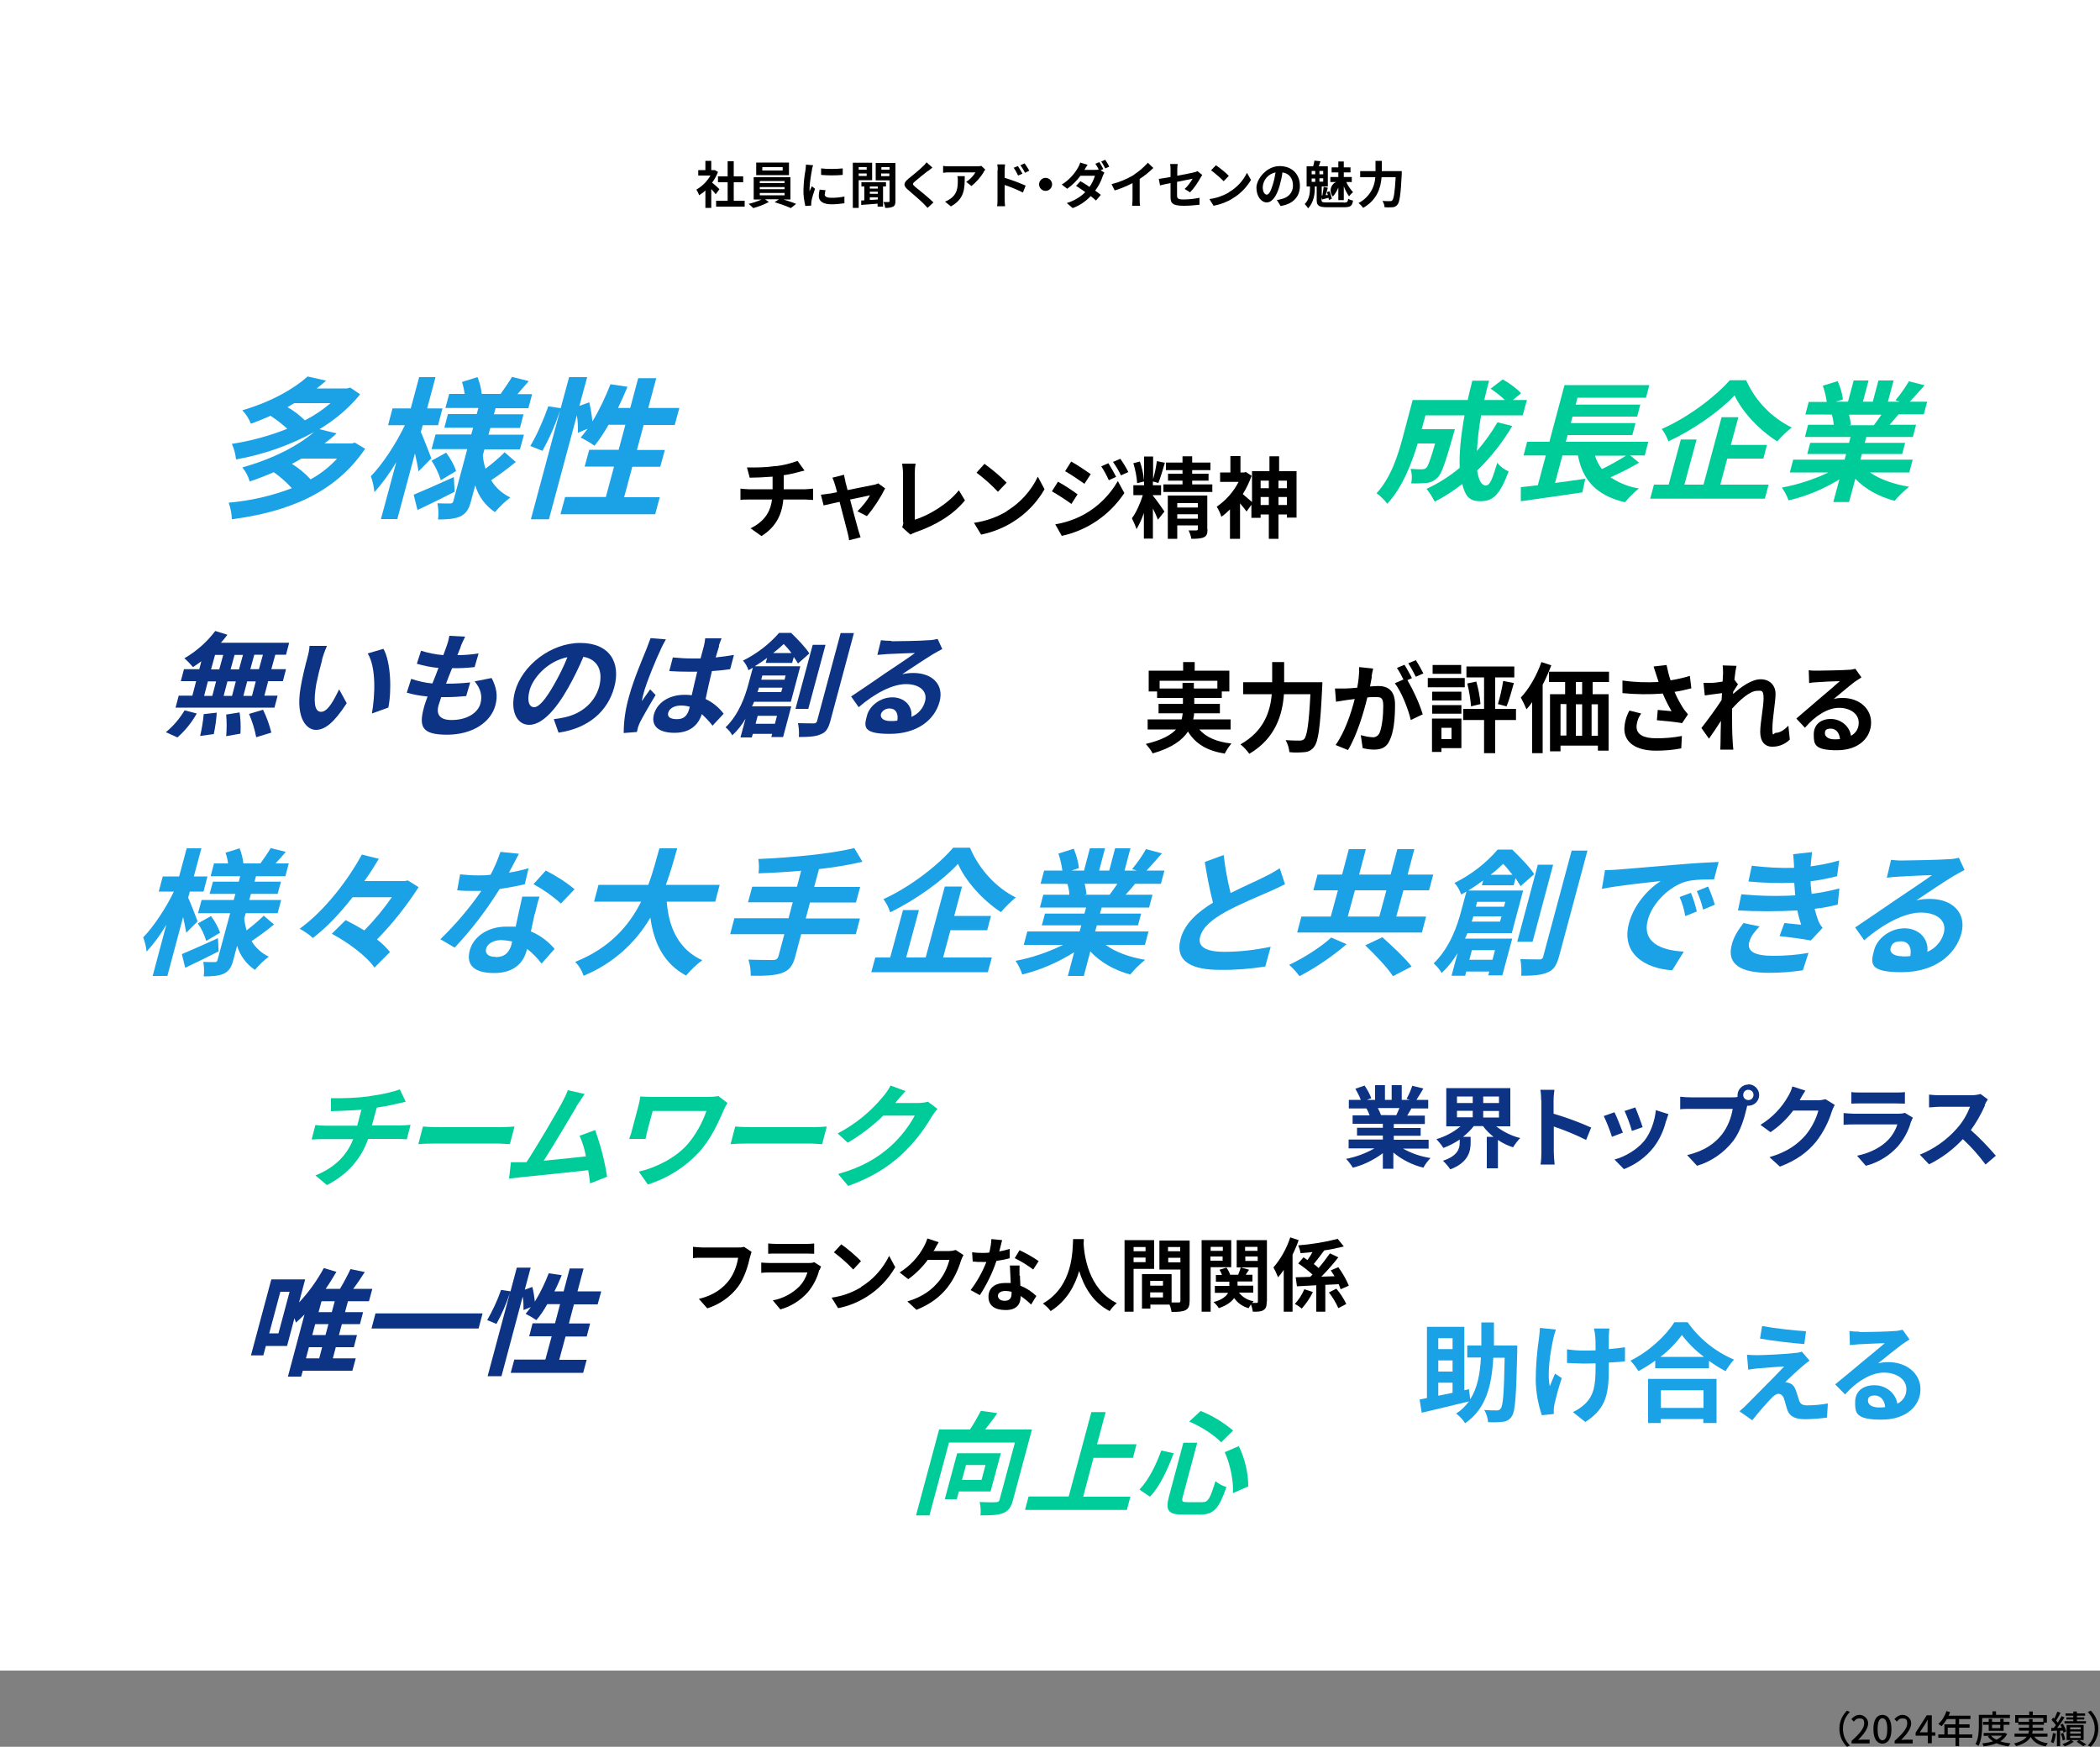 <?xml version="1.0" encoding="UTF-8"?>
<svg id="_レイヤー_1" data-name="レイヤー_1" xmlns="http://www.w3.org/2000/svg" version="1.1" viewBox="0 0 1000 831.9">
  <rect x="0" y="0" width="1000" height="831.9" fill="#808080" stroke="none"/>
  <!-- Generator: Adobe Illustrator 29.3.1, SVG Export Plug-In . SVG Version: 2.1.0 Build 151)  -->
  <defs>
    <style>
      .st0 {
        fill: #0d3385;
      }

      .st1 {
        fill: #fff;
      }

      .st2 {
        fill: #0c9;
      }

      .st3 {
        fill: #1ba1e6;
      }
    </style>
  </defs>
  <rect class="st1" y="0" width="1000" height="795.6"/>
  <path d="M340.8,92.5c-.5-.7-1.3-1.6-2.1-2.5v9h-2.8v-8.3c-.9.9-1.9,1.6-3,2.3-.3-1-.8-1.9-1.3-2.7,2.8-1.6,5.1-3.9,6.7-6.7h-5.8v-2.6h3.4v-4.4h2.8v4.4h1.6c0-.1,1.6.9,1.6.9-.7,1.8-1.7,3.6-2.8,5.1,1.2.9,3,2.6,3.5,3.1l-1.7,2.3ZM354.6,95.6v2.8h-13.6v-2.8h5.5v-8.8h-4.6v-2.8h4.6v-7.2h2.9v7.2h4.5v2.8h-4.5v8.8h5.1Z"/>
  <path d="M372.7,94.9c2.3.7,4.8,1.5,6.4,2.2l-2.5,2c-2.5-1.1-5.1-2-7.7-2.8l2-1.4h-6.6l1.8,1.3c-2.4,1.3-4.9,2.2-7.4,2.9-.7-.7-1.4-1.4-2.2-2,2.1-.5,4.2-1.2,6.2-2.1h-3.8v-10.6h17.5v10.6h-3.9ZM375.7,83.4h-15.6v-6h15.6v6ZM361.8,87.2h11.8v-1h-11.8v1ZM361.8,90.1h11.8v-1h-11.8v1ZM361.8,93h11.8v-1.1h-11.8v1.1ZM372.7,79.6h-9.7v1.6h9.7v-1.6Z"/>
  <path d="M386.7,80.7c-.6,2.9-1,5.8-1.2,8.8,0,.5,0,1,0,1.6.4-.8.7-1.7,1.1-2.4l1.5,1.2c-.7,2-1.5,4.6-1.7,5.9,0,.4-.1.7-.1,1.1,0,.3,0,.6,0,1l-2.8.2c-.6-2.6-1-5.2-.9-7.8.1-3.2.4-6.4,1-9.5,0-.7.2-1.6.2-2.4l3.4.3c-.2.5-.5,1.7-.6,2.1ZM392.7,92.5c0,1.1.9,1.7,3.4,1.7,2,0,4-.2,6-.6v3.2c-2,.3-4.1.5-6.1.5-4.1,0-6.1-1.5-6.1-3.9,0-1.1.2-2.1.4-3.1l2.8.3c-.2.7-.3,1.3-.3,2ZM401.3,80.2v3.1c-3.4.3-6.9.3-10.3,0v-3.1c3.4.4,6.9.3,10.3,0Z"/>
  <path d="M408.9,85.8v13.2h-2.8v-21.5h9.2v8.3h-6.5ZM408.9,79.6v1.2h3.8v-1.2h-3.8ZM412.7,83.8v-1.2h-3.8v1.2h3.8ZM420.5,88.8v9.6h-2.6v-1.4c-2.9.2-5.7.4-7.8.6v-2.1c-.1,0,1.5-.1,1.5-.1v-6.6h-1.4v-2h11.7v2h-1.4ZM418,88.8h-3.8v1h3.8v-1ZM418,91.3h-3.8v1h3.8v-1ZM414.2,95.2c1.2,0,2.5-.1,3.8-.2v-1h-3.8v1.3ZM426.4,95.7c0,1.4-.2,2.2-1.1,2.7-1.2.5-2.5.7-3.8.6-.1-1-.4-1.9-.8-2.8,1,0,2.1,0,2.4,0,.3,0,.5-.1.5-.5v-9.8h-6.6v-8.3h9.4v18.2ZM419.7,79.6v1.2h3.9v-1.2h-3.9ZM423.5,83.9v-1.3h-3.9v1.3h3.9Z"/>
  <path d="M442,81.3c-1.6,1.2-4.7,3.7-6.3,5.1-1.3,1.1-1.2,1.4,0,2.5,1.8,1.5,6.4,5.1,8.8,7.5l-2.8,2.6c-.7-.7-1.4-1.5-2.1-2.2-1.5-1.5-5-4.5-7.2-6.4-2.4-2-2.2-3.3.2-5.3,1.9-1.5,5.2-4.2,6.8-5.8.7-.6,1.3-1.3,1.8-2l2.8,2.5c-.7.6-1.5,1.2-2.1,1.7Z"/>
  <path d="M468.4,82c-1.5,2.5-3.5,4.7-5.8,6.6l-2.5-2c1.8-1.1,3.3-2.7,4.4-4.5h-12.5c-1,0-1.8,0-2.9.2v-3.3c1,.2,1.9.2,2.9.2h12.9c.8,0,1.6,0,2.4-.2l1.9,1.8c-.3.4-.7.8-.9,1.2ZM452.8,98.3l-2.8-2.3c.9-.3,1.8-.8,2.5-1.3,3-2.1,3.6-4.7,3.6-8.6,0-.7,0-1.4-.2-2.2h3.5c0,6-.1,10.8-6.6,14.4h0Z"/>
  <path d="M475.1,81.2c0-1,0-1.9-.2-2.9h3.7c-.1,1-.2,1.9-.2,2.9v3.5c3.4,1,6.8,2.3,10,3.7l-1.3,3.3c-2.8-1.4-5.7-2.6-8.7-3.6v6.8c0,.7.1,2.4.2,3.3h-3.8c.2-1.1.2-2.2.2-3.3v-13.8ZM486.9,82.7l-2.1.9c-.6-1.3-1.3-2.6-2.1-3.7l2-.8c.7,1,1.6,2.5,2.2,3.6ZM490.1,81.3l-2,1c-.6-1.3-1.4-2.5-2.2-3.6l2-.9c.8,1.1,1.6,2.3,2.3,3.6Z"/>
  <path d="M501,87.8c0,1.7-1.4,3.1-3.1,3.1s-3.1-1.4-3.1-3.1,1.4-3.1,3.1-3.1h0c1.7,0,3.1,1.4,3.1,3.1Z"/>
  <path d="M525.4,80.5l-1.3.6,1.8,1.1c-.3.6-.6,1.1-.8,1.7-.8,2.5-2,4.8-3.6,6.9,1,.7,2,1.4,2.7,2l-2.3,2.7c-.6-.6-1.5-1.3-2.5-2.1-2.4,2.5-5.3,4.5-8.6,5.7l-2.8-2.4c3.3-1,6.4-2.8,8.8-5.2-1.6-1.1-3.1-2.2-4.4-3l2.1-2.2c1.3.7,2.8,1.7,4.3,2.7,1.2-1.6,2-3.4,2.6-5.3h-6.9c-1.8,2.4-3.9,4.5-6.3,6.2l-2.6-2c3.2-2,5.8-4.7,7.7-8,.5-.8.8-1.6,1.1-2.5l3.5,1.1c-.6.8-1.2,1.9-1.5,2.4h4.9c.6,0,1.3,0,1.9-.2-.5-.9-1-1.9-1.6-2.7l1.9-.8c.7,1.1,1.3,2.2,1.9,3.3ZM528.2,79.4l-1.9.8c-.6-1.2-1.2-2.3-1.9-3.3l1.9-.8c.7,1.1,1.4,2.1,1.9,3.3Z"/>
  <path d="M539.8,83.3c2.5-1.6,4.8-3.6,6.8-5.8l2.6,2.5c-2,1.9-4.1,3.7-6.5,5.2v9.7c0,1.1,0,2.1.2,3.1h-3.8c.1-1,.2-2.1.2-3.1v-7.7c-2.7,1.4-5.5,2.6-8.5,3.5l-1.5-3c3.7-.9,7.2-2.4,10.5-4.3Z"/>
  <path d="M557.4,87.2c-2.1.4-4,.8-5,1.1l-.6-3.1c1.1-.1,3.2-.5,5.6-.9v-3.4c0-.9,0-1.8-.2-2.8h3.6c-.1.9-.2,1.8-.2,2.8v2.8c3.5-.7,6.9-1.3,7.9-1.6.6-.1,1.2-.3,1.7-.6l2.3,1.8c-.2.3-.6.9-.8,1.3-1.4,2.5-3,4.9-5,7l-2.6-1.6c1.5-1.4,2.8-3.1,3.8-4.9-.7.2-4,.8-7.4,1.5v6.4c0,1.5.4,2,3.1,2,2.5,0,5.1-.3,7.6-.8v3.3c-2.6.3-5.1.5-7.5.5-5.5,0-6.3-1.3-6.3-4.2v-6.5Z"/>
  <path d="M585.1,91.6c3.8-2.2,6.8-5.4,8.7-9.3l1.9,3.4c-2.2,3.7-5.2,6.7-8.9,8.9-2.7,1.7-5.8,2.8-8.9,3.4l-2-3.2c3.2-.4,6.4-1.5,9.2-3.1ZM585.1,83.8l-2.4,2.5c-1.9-1.9-3.9-3.6-6-5.2l2.3-2.4c2.2,1.5,4.3,3.2,6.2,5.1Z"/>
  <path d="M609.8,98.1l-1.8-2.9c.8,0,1.5-.2,2.2-.4,3.1-.7,5.5-2.9,5.5-6.4s-1.8-5.8-5-6.3c-.3,2.2-.8,4.4-1.4,6.5-1.4,4.8-3.5,7.8-6.1,7.8s-4.9-2.9-4.9-7,4.8-10.3,11-10.3,9.7,4.1,9.7,9.4c0,5.1-3.1,8.6-9.1,9.6ZM603.2,92.7c1,0,1.9-1.5,2.9-4.8.6-1.9,1-3.8,1.3-5.8-3.4.7-5.9,3.5-6.1,7,0,2.4,1,3.6,1.9,3.6h0Z"/>
  <path d="M639.8,96.5c1.7,0,2-.3,2.2-1.8.7.4,1.5.7,2.3.8-.4,2.6-1.2,3.2-4.3,3.2h-7.8c-4.1,0-5.2-.7-5.2-3.4v-6.5h-.9v.9c0,2.4-.4,6.6-3.2,9.5-.4-.7-1-1.4-1.6-2,2.3-2.3,2.5-5.6,2.5-7.6v-.8h-1.6v-9.6h3.1c.3-.9.5-1.8.6-2.7l2.9.3c-.3.9-.6,1.7-.8,2.4h4.3v9.6h-2.9v4.3h.3c.2-1.2.5-2.9.6-4.1l2,.4c-.3,1.1-.7,2.4-1,3.5h1c-.1-.6-.3-1-.5-1.4l1.3-.4c.5,1.2.9,2.4,1.1,3.6l-1.4.5c0-.3-.1-.6-.2-1-1.1.3-2,.5-3,.8l-.3-1v1.2c0,1.1.4,1.2,2.8,1.2h7.6ZM624.6,83h1.7v-1.6h-1.7v1.6ZM624.6,86.6h1.7v-1.6h-1.7v1.6ZM630.1,81.4h-1.8v1.6h1.8v-1.6ZM630.1,84.9h-1.8v1.6h1.8v-1.6ZM637.3,89.3c-.6,1.6-1.5,3-2.6,4.3-1.6-1.8-1.4-4.6.4-6.2.3-.3.7-.5,1.2-.7h-2.8v-2.4h3.8v-2.2h-3.2v-2.4h3.2v-2.8h2.6v2.8h3.2v2.4h-3.2v2.2h3.8v2.4h-2.6c.8,1.8,1.9,3.4,3.2,4.8-.7.6-1.3,1.2-1.9,2-1-1.5-1.9-3.1-2.5-4.8v6.6h-2.6v-5.9Z"/>
  <path d="M667.5,81.6s0,1,0,1.4c-.5,9.6-1,13.2-2,14.4-.6.8-1.5,1.3-2.4,1.3-1.3.1-2.6.1-3.8,0,0-1-.4-2.1-1-3,1.5.1,2.9.1,3.6.1.4,0,.8,0,1.1-.4.7-.7,1.2-3.9,1.6-11h-6.7c-.4,5-2.1,10.8-8.8,14.6-.6-.9-1.4-1.7-2.2-2.3,4.7-2.4,7.7-7.1,8-12.3h-7.2v-2.9h7.3v-4.9h3v4.9h9.7Z"/>
  <path class="st0" d="M167.6,652.8h-23.4l-.8,2.8h-6.3l7.9-29.6c-1.4,1.4-2.7,2.7-4.1,3.9-.1-.5-.4-1.3-.7-2.1l-3.5,13.2h-10.1l-1.2,4.5h-5.9l9.7-36.2h16.1l-2.9,11c4.6-4.9,8.6-10.5,11.8-16.4l6,1.8c-1.6,2.7-3.3,5.5-5.1,8.1h6.8c1.8-3,3.7-6.6,5-9.4l6.8,1.4c-1.7,2.7-3.6,5.5-5.5,8h9.1l-1.6,5.9h-10l-1.4,5.2h8.6l-1.5,5.7h-8.6l-1.4,5.2h8.6l-1.5,5.8h-8.6l-1.4,5.3h10.9l-1.6,5.9ZM137.9,615.2h-4.4l-5.3,19.8h4.4l5.3-19.8ZM145.7,646.9h6.3l1.4-5.3h-6.3l-1.4,5.3ZM156.4,630.6h-6.3l-1.4,5.2h6.3l1.4-5.2ZM159.4,619.7h-6.3l-1.4,5.2h6.3l1.4-5.2Z"/>
  <path class="st0" d="M229.8,625.5l-1.9,7.2h-51l1.9-7.2h51Z"/>
  <path class="st0" d="M279.4,647.5l-1.7,6.3h-34.5l1.7-6.3h14.8l3-11.1h-10.7l1.6-6.2h10.7l2.4-9.1h-6.1c-1.5,2.7-3.2,5.3-5.2,7.6-1.6-1.1-3.3-2.1-5.1-3,.8-1,1.7-2.1,2.5-3.2l-3.5,1.4c0-2.1,0-4.3-.4-6.4l-10.1,37.9h-6.6l10.6-39.6c-1.7,5.1-3.8,10-6.4,14.7l-4.4-1.8c2.6-4.6,4.9-9.4,6.6-14.4l4.5.7,3-11.3h6.6l-2.8,10.5,3.6-1.3c.6,2.3.9,4.6,1.2,7,2.6-4.3,4.8-8.8,6.6-13.5l6.2.9c-1.1,2.6-2.2,5.2-3.5,7.7h4.4l2.9-10.9h6.6l-2.9,10.9h11.3l-1.7,6.2h-11.3l-2.4,9.1h10.1l-1.6,6.2h-10.1l-3,11.1h13.1Z"/>
  <path d="M369.5,222c3.5-.4,7-1.3,10.3-2.5l3.3,4.6c-1.4.3-2.4.6-3.1.8-2.3.6-4.5,1.1-6.8,1.4v6.7h10.3c.9,0,2.8-.2,3.7-.3v5.4c-1.1,0-2.5-.2-3.6-.2h-10.6c-.6,7.1-3.5,13.1-10.4,17.4l-5.2-3.7c6.2-3,9.5-7.5,10.2-13.7h-11.2c-1.3,0-2.8,0-3.8.2v-5.4c1.2.2,2.5.2,3.8.3h11.5v-6c-3.9.3-8.2.5-10.9.5l-1.3-4.9c4.6.1,9.3,0,13.9-.7Z"/>
  <path d="M402.5,229.3c.3,1,.7,2.4,1.1,4.1,5.2-1,10.9-2.2,12.5-2.5.7-.1,1.4-.4,2.1-.7l3.3,2.4c-2.4,4.7-5.3,9.2-8.7,13.2l-4.5-2.3c2.3-2.3,4.4-4.8,6-7.6-1,.2-5.1,1.1-9.5,2,1.5,5.8,3.3,12.3,3.9,14.5.2.7.8,2.6,1.1,3.5l-5.5,1.4c-.1-1.3-.4-2.5-.7-3.7-.6-2.3-2.3-8.9-3.8-14.6-3.4.8-6.4,1.4-7.6,1.7l-1.3-5.1c1.3-.1,2.4-.3,3.8-.5.6,0,2-.3,3.9-.7-.4-1.6-.8-3-1.1-3.9-.3-1-.7-2-1.1-3l5.5-1.4c.2,1,.4,2.1.7,3.2Z"/>
  <path d="M430,248.5v-22.9c0-1.6-.2-3.2-.4-4.8h6.4c-.3,1.6-.4,3.2-.4,4.8v21.9c6.6-2,15.7-7.4,21-14l2.9,4.8c-5.6,6.9-14,11.9-23.6,15.2-.8.3-1.7.7-2.4,1.1l-3.9-3.5c.4-.9.6-1.8.5-2.7Z"/>
  <path d="M479.4,243.4c6.4-3.9,11.6-9.6,14.8-16.4l3.2,6c-3.7,6.4-8.8,11.7-15.1,15.6-4.6,2.9-9.8,4.9-15.1,6l-3.4-5.6c5.5-.8,10.8-2.6,15.6-5.5ZM479.4,229.8l-4.2,4.4c-3.1-3.3-6.6-6.4-10.2-9.1l3.8-4.2c3.7,2.7,7.3,5.7,10.5,8.9h0Z"/>
  <path d="M513.2,235.3l-3,4.7c-2.3-1.7-6.6-4.5-9.3-6l2.9-4.6c3.2,1.8,6.3,3.8,9.3,6ZM516.4,244.9c6.6-3.7,12.1-9.2,15.9-15.8l3.1,5.7c-6.9,10.4-17.6,17.8-29.8,20.4l-3.1-5.5c4.9-.8,9.5-2.4,13.9-4.8ZM519.4,225.8l-3,4.6c-2.3-1.6-6.5-4.5-9.2-6l2.9-4.6c2.7,1.5,7.2,4.5,9.3,6ZM531.5,227.1l-3.5,1.6c-1-2.3-2.2-4.5-3.6-6.6l3.4-1.5c1.3,2.1,2.6,4.3,3.7,6.5h0ZM537.3,224.8l-3.5,1.6c-1.1-2.3-2.4-4.4-3.8-6.4l3.5-1.5c1.4,2,2.7,4.1,3.8,6.3h0Z"/>
  <path d="M549.1,236.2c1.1,1.2,4.6,6.2,5.4,7.4l-3.1,3.9c-.7-1.8-1.5-3.6-2.4-5.3v14.3h-4.3v-12.2c-.9,2.7-2.1,5.3-3.5,7.7-.6-1.8-1.4-3.5-2.2-5.2,2-2.6,4-7.1,5.2-11h-4.5v-4.7h5.1v-1.8l-3.3.8c-.2-3.2-.9-6.4-1.8-9.5l3.1-.8c1,2.9,1.7,6,2,9.1v-11.5h4.3v10.8c.8-2.8,1.4-5.7,1.8-8.6l3.8.8c-1,3.3-2.1,7.2-3.1,9.6l-2.6-.7v1.8h3.9v4.7h-3.9v.4h0ZM577.3,230.7v3.6h-23.3v-3.6h9.1v-1.8h-6.9v-3.3h6.9v-1.7h-7.9v-3.6h7.9v-3h4.6v3h8.7v3.6h-8.7v1.7h7.8v3.3h-7.8v1.8h9.7ZM575,252.1c0,2.1-.4,3.2-1.8,3.8-1.3.6-3.3.7-5.9.7-.2-1.4-.7-2.7-1.3-4,1.5,0,3.2,0,3.7,0,.5,0,.7-.2.7-.6v-1.8h-9.8v6.4h-4.5v-20.6h18.8v16ZM560.6,239.6v2.1h9.8v-2.1h-9.8ZM570.4,247v-2.1h-9.8v2.1h9.8Z"/>
  <path d="M617.4,224.4v22.1h-4.6v-1.5h-4v11.6h-4.6v-11.6h-3.9v1.6h-4.4v-6.2l-2.3,3.2c-1-1.3-2-2.6-3.1-3.9v16.9h-4.8v-14c-1.3,1.3-2.6,2.5-4.1,3.5-.5-1.7-1.3-3.3-2.2-4.8,4.4-3,8-7.1,10.4-11.8h-8.8v-4.5h4.9v-7.8h4.8v7.8h1.7l.9-.2,2.7,1.8c-1.1,3-2.4,5.9-4.2,8.7,1.2,1,3.3,2.8,4.4,3.8v-14.7h8.3v-7.1h4.6v7.1h8.5ZM600.3,228.9v3.6h3.9v-3.6h-3.9ZM604.2,240.5v-3.8h-3.9v3.8h3.9ZM608.8,228.9v3.6h4v-3.6h-4ZM612.8,240.5v-3.8h-4v3.8h4Z"/>
  <path d="M357.1,598.8c-.8,3.7-2.5,9.6-5.5,13.8-3.7,5-8.9,8.6-14.8,10.5l-4-4.5c7.3-1.8,11.4-5.1,14.4-8.9,2.3-3.2,3.7-6.9,4.3-10.7h-17.1c-1.7,0-3.4,0-4.4.2v-5.4c1.1.1,3.2.3,4.4.3h17c1,0,1.9,0,2.9-.3l3.6,2.4c-.3.9-.6,1.8-.8,2.7Z"/>
  <path d="M390.1,604.9c-1,3.9-2.9,7.5-5.4,10.5-3.5,3.9-8,6.8-13.1,8.2l-3.6-4.3c4.8-.9,9.2-3.2,12.7-6.7,1.8-1.9,3-4.1,3.8-6.6h-17.7c-.9,0-2.7,0-4.3.2v-4.9c1.5.1,3.1.2,4.3.2h18.2c.9,0,1.8,0,2.7-.4l3.3,2.1c-.3.5-.5,1.1-.7,1.6ZM369.6,592.4h14.1c1.3,0,2.6,0,4-.2v4.9c-1,0-2.7-.1-4-.1h-14.1c-1.2,0-2.8,0-3.8.1v-4.9c1.3.1,2.5.2,3.8.2h0Z"/>
  <path d="M410,612.9c5.8-3.5,10.4-8.7,13.4-14.8l2.9,5.4c-3.3,5.7-8,10.6-13.6,14.1-4.2,2.6-8.8,4.5-13.6,5.4l-3.1-5c5-.7,9.8-2.4,14.1-5ZM410,600.6l-3.7,4c-2.8-3-5.9-5.7-9.2-8.2l3.5-3.8c3.4,2.4,6.5,5.1,9.5,8.1Z"/>
  <path d="M444.6,595.6c0,0,0,.1-.1.2h7.4c1.1,0,2.2-.2,3.2-.5l3.7,2.4c-.5.9-.9,1.8-1.2,2.7-1.4,4.6-3.5,8.9-6.4,12.7-3.5,4.4-7.9,7.9-14.8,10.7l-4.3-4c7.5-2.3,11.6-5.6,14.8-9.4,2.5-3,4.2-6.6,5.2-10.4h-10.3c-2.6,3.5-5.7,6.6-9.3,9.2l-4.1-3.2c4.8-3,8.8-7.2,11.5-12.2.7-1.3,1.3-2.6,1.7-4l5.4,1.8c-.8,1.3-1.8,3-2.2,3.9Z"/>
  <path d="M475.8,596c1.7-.3,3.3-.7,5-1.2v4.4c-2,.6-4.1,1-6.3,1.3-1.9,5.7-4.6,11.2-7.9,16.3l-4.4-2.4c3.1-4.1,5.6-8.6,7.5-13.4-.7,0-1.3,0-1.9,0-1.5,0-3,0-4.6-.2l-.3-4.4c1.6.2,3.3.3,4.9.3,1.1,0,2.2,0,3.3-.2.5-2.1.9-4.2,1-6.4l5.1.5c-.3,1.2-.8,3.2-1.3,5.2ZM485.7,607.5c0,1.1.1,2.9.2,4.8,2.8,1.1,5.4,2.8,7.6,4.9l-2.5,4.1c-1.5-1.5-3.2-2.9-5-4.1v.4c0,3.5-1.9,6.3-7.1,6.3s-8.2-2.1-8.2-6.3,3-6.6,8.1-6.6,1.7,0,2.5.2c-.1-2.8-.3-6.2-.4-8.5h4.6c-.1,1.6,0,3.2,0,4.9h0ZM478.4,619.5c2.5,0,3.3-1.4,3.3-3.5v-.8c-1-.2-2-.4-3-.4-2.1,0-3.5,1-3.5,2.3s1.1,2.4,3.2,2.4h0ZM483.2,599.2l2.3-3.8c3.2,1.5,6.2,3.2,9.1,5.2l-2.6,4c-2.8-2.1-5.7-3.9-8.8-5.4h0Z"/>
  <path d="M516.1,590.1c0,.6,0,1.4-.1,2.2.3,5.2,2.1,21.6,15.8,28.3-1.3,1.1-2.5,2.4-3.4,3.8-8.3-4.3-12.4-12.1-14.5-19.1-2,6.8-5.8,14.2-13.6,19.1-1-1.4-2.3-2.6-3.7-3.6,14.7-8.4,14.1-25.7,14.4-30.7h5Z"/>
  <path d="M539.8,604.4v20.3h-4.3v-34.1h14.1v13.7h-9.7ZM539.8,593.9v2h5.7v-2h-5.7ZM545.5,601.1v-2.2h-5.7v2.2h5.7ZM566.5,619.4c0,2.4-.5,3.8-1.9,4.5-1.4.8-3.6.9-6.7.9-.2-1.2-.5-2.4-1-3.5h-9.1v1.9h-4v-16.4h1.8s12.3,0,12.3,0v13.5c1.4,0,2.8,0,3.3,0,.7,0,.9-.2.9-.8v-14.9h-10v-13.8h14.4v28.7ZM553.8,610h-6.1v2.3h6.1v-2.3ZM553.8,617.9v-2.4h-6.1v2.4h6.1ZM556.2,593.9v2h5.8v-2h-5.8ZM562.1,601.2v-2.2h-5.8v2.2h5.8Z"/>
  <path d="M576.5,603.5v21.2h-4.3v-34.1h14.1v12.9h-9.9ZM576.5,593.8v1.9h5.8v-1.9h-5.8ZM582.2,600.4v-2h-5.8v2h5.8ZM603.2,619.9c0,2.1-.3,3.2-1.5,4s-2.8.8-5.1.8c-.2-1.2-.5-2.4-.9-3.5-.4.6-.8,1.2-1.1,1.8-2.8-.7-5.2-2.4-6.9-4.8-1.3,1.8-3.5,3.5-7.3,4.8-.7-1.1-1.6-2.1-2.5-2.9,4.1-1.1,6.1-2.8,6.9-4.4h-6.3v-3.3h6.9v-2h-6.4v-3.2h2.9c-.3-.9-.7-1.7-1.2-2.5l3.3-1c.8,1,1.4,2.2,1.8,3.4h3.8c.4-1.1,1-2.5,1.2-3.5l4,1.1c-.6.8-1.1,1.7-1.6,2.4h3.2v3.2h-7.1v2h7.5v3.3h-6.8c1.7,2.2,4.2,3.7,7,4.1-.3.2-.5.5-.7.8.7,0,1.4,0,2.1,0,.4,0,.6-.2.6-.6v-16.3h-10.1v-13h14.4v29.3ZM592.9,593.8v1.9h5.9v-1.9h-5.9ZM598.9,600.5v-2.1h-5.9v2.1h5.9Z"/>
  <path d="M618.4,590.6c-.8,2.4-1.8,4.7-2.9,6.9v27.2h-4.2v-19.9c-.8,1.2-1.7,2.4-2.7,3.5-.6-1.6-1.4-3.2-2.2-4.7,3.6-4.2,6.3-9.1,8-14.3l4,1.3ZM625.2,615.3c-1.4,2.9-3.2,5.5-5.3,7.9-1-.8-2.1-1.6-3.3-2.2,1.9-2.1,3.4-4.4,4.5-7l4,1.3ZM631.1,611.9v12.8h-4.3v-12.6l-9.2.5-.6-4.3,6.9-.2c.4-.4.7-.7,1.1-1.1-2.1-1.9-4.4-3.7-6.8-5.3l2.5-2.9c.6.4,1.3.8,1.9,1.3.8-1.1,1.7-2.5,2.4-3.8-1.9.2-3.9.4-5.7.5-.2-1.3-.6-2.5-1.1-3.7,6.3-.5,12.6-1.5,18.8-3.1l2.9,3.6c-3.1.8-6.3,1.5-9.4,1.9h.1c-1.7,2.2-3.5,4.7-5,6.5.9.6,1.7,1.3,2.3,1.9,1.9-2.2,3.7-4.6,5.4-7l4,1.9c-2.5,3.2-5.2,6.3-8.1,9.2,2.1,0,4.2-.2,6.3-.2-.6-1-1.2-1.9-1.8-2.8l3.6-1.5c2,2.7,3.7,5.7,5,8.8l-3.9,1.7c-.3-.8-.6-1.6-.9-2.4l-6.3.3ZM636.4,613.8c1.9,2.2,3.4,4.6,4.7,7.2l-3.8,2c-1.2-2.7-2.7-5.2-4.5-7.5l3.6-1.8Z"/>
  <path class="st2" d="M176.1,522c5.5-.7,11.3-2,14.3-3.2l2.8,5.9c-1.9.4-3.4.8-4.4,1-2.8.7-6.1,1.3-9.4,1.8l-2.3,8.5h13.5c1.2,0,3.7-.2,4.9-.3l-1.8,6.9c-1.4-.1-3.2-.2-4.6-.2h-13.8c-3.2,9-9.1,16.5-19.6,22l-5.5-4.6c9.1-3.7,14.9-9.4,18-17.3h-14.7c-1.7,0-3.7.1-5.1.2l1.8-6.9c1.6.2,3.2.3,4.8.3h15.1l2-7.6c-5.2.4-10.9.6-14.5.7v-6.2c6.2.1,12.3-.1,18.4-.9Z"/>
  <path class="st2" d="M210,536.8h28.7c2.5,0,4.9-.2,6.3-.3l-2.2,8.4c-1.3,0-3.9-.3-6.2-.3h-28.7c-3,0-6.6.1-8.7.3l2.2-8.4c1.9.2,5.7.3,8.5.3Z"/>
  <path class="st2" d="M274.6,526.9c-3.1,5.2-11.1,18.8-15.7,25.9,6.7-.6,14.5-1.5,20.1-2.1-.6-3.4-1.6-6.6-3-9.8l7.4-2.7c2.6,7.2,4.5,14.6,5.7,22.2l-8.1,3.2c-.2-1.8-.5-4-.9-6.3-8.9,1-25.5,2.7-32.5,3.4-1.4.2-3.4.4-5.2.6l.9-7.8c1.8,0,4.1,0,5.9,0,.4,0,1,0,1.5,0,5.2-7.9,13.7-22.5,16.8-28.1,1.1-2,2.1-4.1,2.9-6.2l8,1.8c-1.1,1.6-2.4,3.6-3.9,5.9Z"/>
  <path class="st2" d="M344.5,529c-2.5,5.6-5.8,13.3-11.7,19.8-6.6,7.1-15,12.4-24.3,15.3l-4.3-6.1c7.7-1.8,17.1-6.2,23.1-12.9,4-4.7,7.1-10.2,9.1-16h-25.6l-2.4,8.9c-.2.8-.7,2.7-1,4.4h-7.8c.6-1.7,1.1-2.9,1.4-4.4l3-11.3c.4-1.5.7-3,.9-4.5,1.7.1,4,.2,6.5.2h25.5c1.7,0,3.5-.1,5.2-.4l4.3,3.3c-.5.8-1.6,2.8-1.9,3.6Z"/>
  <path class="st2" d="M358.7,536.8h28.7c2.5,0,4.9-.2,6.3-.3l-2.2,8.4c-1.3,0-3.9-.3-6.2-.3h-28.7c-3,0-6.6.1-8.7.3l2.2-8.4c1.9.2,5.7.3,8.5.3Z"/>
  <path class="st2" d="M426.6,525c0,.1-.1.2-.2.3h10.7c1.6,0,3.2-.2,4.8-.6l4.5,3.4c-1,1.2-2,2.5-2.8,3.8-3.8,6.6-8.6,12.6-14.1,17.8-6.7,6.2-14.5,11.1-25.6,15.1l-4.8-5.7c11.8-3.3,19-7.9,25-13.2,4.6-4.2,8.5-9.1,11.5-14.6h-15c-5.1,5-10.8,9.3-16.9,12.9l-4.8-4.4c8.2-4.3,15.4-10.1,21.3-17.2,1.5-1.7,2.8-3.6,3.9-5.6l7.1,2.6c-1.7,1.9-3.8,4.3-4.7,5.4Z"/>
  <path class="st2" d="M482.4,714.3c-.9,3.5-2.2,5.3-4.7,6.3s-6,1.1-10.8,1.1c.2-2.1.1-4.3-.4-6.4,3.1.2,6.7.2,7.8.1,1,0,1.4-.3,1.7-1.2l7.3-27.2h-31.4l-9.3,34.7h-6.4l11-40.9h14.7c1.9-2.9,3.6-5.9,5.2-8.9l7.8,1.1c-1.8,2.7-3.9,5.4-5.8,7.8h22.3l-9,33.5ZM456.6,710.3l-1,3.7h-5.7l5.9-21.9h20.8l-4.9,18.2h-15.1ZM460,697.7l-1.9,7.1h9.3l1.9-7.1h-9.3Z"/>
  <path class="st2" d="M538.3,712.7l-1.7,6.4h-48.5l1.7-6.4h19.1l10.8-40.2h6.8l-4.1,15.3h18.8l-1.7,6.5h-18.8l-4.9,18.5h22.6Z"/>
  <path class="st2" d="M558.9,692.1c-2.8,7.3-6.3,15.5-11.3,20.7l-5-3.4c4.4-4.6,7.8-11.5,10.4-18.6l5.9,1.3ZM570.1,687.1l-6.8,25.4c-.7,2.6-.4,2.9,2.1,2.9h7.3c2.6,0,3.5-1.7,6.1-10,1.5,1.3,3.3,2.2,5.2,2.8-3.4,9.9-5.9,13.1-12.3,13.1h-8.7c-6.8,0-8.1-2.1-6.3-8.8l6.8-25.4h6.6ZM571.8,672c5.6,2.2,10.8,5.4,15.4,9.3l-5.7,5.6c-3.2-3.4-9.5-7.5-15.2-9.9l5.4-5ZM589.9,688.7c2.9,6,4.5,12.6,4.5,19.2l-7.3,3.2c.4-5.4-1.2-13.6-3.9-19.5l6.7-2.9Z"/>
  <path class="st3" d="M722.5,643.5c-.5,21-.9,28.6-2.6,31-.9,1.5-2.5,2.5-4.3,2.6-2.3.3-4.7.3-7,.2-.1-2-.8-4-1.8-5.8,2.5.2,4.8.2,6,.2.7,0,1.4-.2,1.8-.9,1.2-1.4,1.6-7.8,1.9-24.2h-5.4c-.8,13.6-3.5,24.3-13.4,31.2-1.2-1.8-2.6-3.3-4.3-4.6,2.4-1.5,4.4-3.5,6.1-5.8-7.9,2-16.3,3.9-22.5,5.4l-1-6.3c1-.2,2.3-.4,3.5-.7v-33.9h17.8v30.2l2.2-.5.6,4.8c3.4-5.3,4.7-12,5.1-19.9h-6.5v-5.7h6.7c0-3.5,0-7.1,0-11h6c0,3.8,0,7.5,0,11h11.1v2.7ZM684.9,637.3v5.2h6.8v-5.2h-6.8ZM691.7,647.9h-6.8v5.3h6.8v-5.3ZM684.9,664.7c2.2-.4,4.4-.9,6.8-1.4v-4.8h-6.8v6.2Z"/>
  <path class="st3" d="M739.7,637.4c-1.3,5.7-3.1,16.5-1.7,22.8.7-1.6,1.6-4.1,2.5-6l3.2,2.1c-1.4,4.1-2.5,8.3-3.5,12.5-.2.8-.3,1.7-.3,2.5,0,.5,0,1.4,0,2.1l-5.7.6c-1.8-5.4-2.8-11-2.9-16.6,0-6.9.6-13.7,1.6-20.5.2-1.5.3-3,.4-4.5l7.6.8c-.5,1.4-.9,2.8-1.2,4.2ZM766.1,635.9v6.6c2.6-.2,5.2-.5,7.7-.9v6.7c-2.1.3-4.8.5-7.7.6v2.2c0,12.1-.9,19.6-11.2,26.1l-5.9-4.7c2.2-1,4.2-2.4,6-4.1,4-4.1,4.8-8.7,4.8-17.3v-1.8c-1.9,0-3.8.1-5.7.1s-5.4-.2-7.9-.3v-6.5c2.6.4,5.2.6,7.8.6,1.8,0,3.8,0,5.8-.1,0-2.9,0-5.5-.2-6.9-.1-1.2-.3-2.4-.6-3.5h7.4c-.2,1.1-.2,2.4-.3,3.5h0Z"/>
  <path class="st3" d="M803.7,629.8c5.5,7.8,13.1,13.9,22,17.7-1.5,1.7-2.8,3.5-4,5.5-2.7-1.4-5.4-3.1-7.9-4.9v3.5h-25.6v-3.6c-2.5,1.8-5.2,3.5-8,5-1.1-1.8-2.4-3.5-3.8-5,8.8-4.3,17-12,20.9-18.3h6.3ZM784.9,656.7h32.5v21h-6.3v-1.9h-20.3v1.9h-6v-21ZM811.4,646.2c-4-3-7.5-6.5-10.5-10.4-2.9,3.9-6.3,7.4-10.2,10.4h20.7ZM790.9,662.1v8.4h20.3v-8.4h-20.3Z"/>
  <path class="st3" d="M858.5,650.5c-2.4,2-7.1,6.4-8.4,7.8.7,0,1.3.1,2,.4,1.5.5,2.4,1.6,3.1,3.5.5,1.4,1,3.3,1.5,4.7.5,1.6,1.6,2.4,3.6,2.4,3.4,0,6.7-.3,10.1-.9l-.4,6.7c-3.3.5-6.7.7-10.1.8-4.9,0-7.5-1.1-8.8-4.4-.5-1.5-1.1-4-1.5-5.2-.6-1.8-1.7-2.5-2.7-2.5s-2.2.8-3.4,2.1c-1.7,1.8-5.6,6-9.1,10.5l-6.1-4.3c.9-.8,2.2-1.8,3.5-3.2,2.6-2.7,13.1-13.1,17.8-18.1-3.6.1-9.8.7-12.7.9-1.8.2-3.3.4-4.4.6l-.6-7.1c1.6.1,3.3.2,4.9.2,2.4,0,14.1-.5,18.3-1.1,1,0,2-.3,2.9-.6l3.7,4.3c-1.3.9-2.4,1.8-3.3,2.6ZM860,634.1l-.8,6c-5.4-.4-15-1.5-21.1-2.6l1-6c5.8,1.1,15.6,2.2,20.9,2.5h0Z"/>
  <path class="st3" d="M885.5,634.4c2.7,0,13.7-.2,16.6-.5,1.3,0,2.6-.3,3.9-.6l3.3,4.6c-1.2.8-2.4,1.5-3.6,2.4-2.8,2-8.2,6.5-11.4,9,1.6-.4,3.2-.6,4.9-.6,8.7,0,15.3,5.4,15.3,12.9s-6.2,14.5-18.6,14.5-12.5-3.3-12.5-8.4,3.7-8,9.2-8,10.2,3.9,10.9,8.8c2.7-1.3,4.4-4,4.3-7,0-4.6-4.6-7.8-10.7-7.8s-13,4.2-18.5,10.4l-4.7-4.8c3.6-2.9,9.9-8.2,12.9-10.7,2.9-2.4,8.2-6.7,10.7-8.9-2.6,0-9.7.4-12.4.5-1.4.1-3,.3-4.2.4l-.2-6.7c1.6.2,3.1.3,4.7.3ZM894.7,670.3c1,0,2,0,3-.2-.3-3.3-2.2-5.5-5-5.5s-3.2,1.2-3.2,2.5c0,1.9,2.1,3.2,5.2,3.2h0Z"/>
  <path class="st3" d="M88.7,444.3c-.3-1.9-.9-4.8-1.5-7.6l-7.5,28.1h-7l6.5-24.4c-2.7,4.6-5.8,8.9-9.4,12.8-.2-2.3-.8-4.6-1.6-6.8,5-5.1,10.9-14.1,14.6-21.8h-7.2l1.9-7.2h7.8l3.6-13.4h7l-3.6,13.4h6.5l-1.9,7.2h-6.5l-.8,2.9c1.1,2.4,3.9,9.6,4.5,11.3l-5.5,5.5ZM104.1,453.1c-5.3,2.7-11.1,5.5-15.9,7.8l-1.6-6.5c4.3-1.8,10.8-4.7,17.2-7.6l.3,6.3ZM100.5,436.3c1.8,2.4,3.3,5.1,4.3,7.9l-6.6,3.9c-.9-3-2.2-5.8-4-8.3l6.2-3.5ZM130.6,440.2c-3.5,2.9-7.7,5.9-10.8,8,1.9,3.2,4.8,5.8,8.2,7.4-2.4,1.8-4.6,3.9-6.6,6.3-4.1-2.7-7.1-6.8-8.5-11.5l-1.8,6.8c-.9,3.5-2.1,5.3-4.5,6.5-2.4,1.1-5.6,1.3-9.6,1.3.3-2.3.2-4.6-.2-6.9,2.2.1,4.7.1,5.5.1s1.1-.3,1.3-1.1l6-22.2h-15.3l1.7-6.3h15.3l.8-2.9h-12.3l1.6-5.8h12.3l.7-2.6h-14.1l1.6-6.1h6.7c-.2-1.7-.6-3.4-1.2-5.1l6.7-2.1c.9,2.3,1.5,4.7,1.8,7.2h8.1c1.6-2.2,3.7-5.2,4.9-7.3l7.2,1.8c-1.7,2-3.4,3.9-4.9,5.5h6.3l-1.6,6.1h-14l-.7,2.6h12.6l-1.6,5.8h-12.7l-.8,2.9h15.2l-1.7,6.3h-15.2l-.7,2.5c.2,1.9.6,3.9,1.1,5.7,2.9-2.2,5.6-4.5,8.2-7l4.8,4.1Z"/>
  <path class="st3" d="M199.4,422.4c-5.8,9-12.4,17.4-19.9,25,2.3,1.7,4.4,3.8,6.2,6l-7.4,7.4c-3.5-5.2-12.5-12-20.3-16.1l6.6-6.5c2.8,1.4,5.9,3.1,8.9,4.9,4.8-4.9,9.2-10.2,13.1-15.8h-18.7c-5.8,7.4-12.2,14.3-18.9,19.4-1.9-1.7-4.1-3.2-6.3-4.4,12.1-8.7,23.2-23.5,29.6-35.3l8.1,2c-2.1,3.5-4.3,7-6.9,10.6h19.2l1.5-.3,5.1,3.2Z"/>
  <path class="st3" d="M242.3,415.6c3.2-.5,6.3-1.2,9.4-2.1l-1.8,7.6c-3.2.8-7.5,1.6-12,2.3-6.2,10-13.4,19.4-21.4,27.9l-6.8-4c7.2-7,13.8-14.7,19.5-23-1.2,0-2.3,0-3.4,0-2.7,0-5.3,0-8.1-.3l1.4-7.6c2.8.3,5.7.5,8.5.5,2,0,3.9,0,6-.3,1.9-3.5,3.4-7.1,4.7-10.9l8.8.9c-1.1,2.1-2.8,5.4-4.7,8.9ZM254.6,435.3c-.4,1.9-1.1,5-1.8,8.3,4.4,1.8,8.2,4.7,11.3,8.3l-6.2,7c-2-2.6-4.3-5-6.9-7,0,.2-.1.5-.2.7-1.6,6.1-6.2,10.8-15.5,10.8s-13.5-3.6-11.6-10.8c1.7-6.4,8.4-11.3,17.4-11.3s3,.1,4.4.3c1-4.8,2.3-10.6,3.2-14.6h8.2c-.9,2.7-1.5,5.5-2.2,8.3h0ZM236.1,455.8c4.5,0,6.5-2.5,7.5-6.1,0-.4.2-.8.3-1.3-1.7-.4-3.4-.6-5.1-.7-3.8,0-6.6,1.7-7.3,4-.6,2.4.9,4,4.5,4h0ZM254,421.1l5.9-6.5c4.9,2.5,9.5,5.4,13.7,8.9l-6.5,6.8c-4-3.6-8.4-6.7-13.2-9.3h0Z"/>
  <path class="st3" d="M317.5,429.4c.9,12.7,6,23,16.9,27.9-2.8,2.1-5.4,4.6-7.7,7.3-10.3-5.5-15.3-15.1-17-27.6-7.3,12.5-18.4,22.2-31.8,27.7-.8-2.5-2.2-4.8-4-6.6,16.7-6.7,25.8-17.5,31.4-28.7h-22.4l2.1-8h23.7c2.3-6.1,3.8-12.1,5.3-17.4h8.5c-1.5,5.3-3.2,11.3-5.4,17.4h25.6l-2.1,8h-23Z"/>
  <path class="st3" d="M407.3,444.9h-25.8l-2.8,10.6c-1.2,4.6-3,6.7-6.4,7.9-3.4,1.2-8.2,1.4-14.8,1.3,0-2.6-.3-5.2-1.1-7.7,4.8.2,10.2.2,11.7.2,1.5,0,2.2-.5,2.6-1.8l2.8-10.5h-25.8l2-7.6h25.8l2-7.6h-21.3l2-7.4h21.3l2-7.6c-6.9.6-13.9,1-20.3,1.2.3-2.3.3-4.6-.1-6.8,15.9-.7,34.2-2.4,45.7-5.2l3.9,6.5c-6.8,1.6-13.8,2.7-20.7,3.5l-2.3,8.5h21.9l-2,7.4h-21.9l-2,7.6h25.8l-2,7.6Z"/>
  <path class="st3" d="M449,456h23.3l-1.9,7h-55.5l1.9-7h7.1l6.1-22.6h7.6l-6.1,22.6h9.3l9.1-33.8h8.2l-3.7,14h17.5l-1.8,6.8h-17.5l-3.5,13ZM461.9,403.7c4.3,10.3,12.6,19.2,21.8,23.7-2.5,2.1-4.9,4.5-7.1,7-8.6-5.6-17-15-20.4-23-7.4,8-19.9,17-32.3,23.1-.7-2.2-1.8-4.4-3.2-6.3,12.8-5.8,26.1-16.2,33.2-24.5h8Z"/>
  <path class="st3" d="M526.5,450c4.6,3.4,11.5,5.9,18.8,7.1-2.6,2.1-5,4.5-7.1,7-7.5-2-14.3-5.9-19-11l-3.1,11.7h-7.6l3-11.3c-7.6,4.8-15.9,8.4-24.7,10.6-.8-2.3-1.8-4.5-3.2-6.5,7.9-1.5,15.5-4.1,22.6-7.6h-18.7l1.7-6.4h24.9l.8-2.9h-18.8l1.5-5.6h18.8l.8-2.9h-22l1.6-6.1h12.4c0-1.7-.4-3.4-.9-5.1h.8c0-.1-13.6-.1-13.6-.1l1.7-6.3h8.7c-.4-2.7-1-5.5-1.9-8.1l7.3-2.3c1.2,2.9,2.1,6,2.5,9.2l-3.5,1.2h5.9l2.8-10.6h7.2l-2.8,10.6h4.8l2.8-10.6h7.3l-2.8,10.6h5.8l-2.2-.7c2.5-3,4.7-6.1,6.6-9.5l7.6,2c-2.6,3-5.2,5.9-7.3,8.2h8.5l-1.7,6.3h-12.3c-1.5,1.9-3.1,3.7-4.5,5.2h12.8l-1.6,6.1h-22.6l-.8,2.9h19.6l-1.5,5.6h-19.6l-.8,2.9h25.4l-1.7,6.4h-18.9ZM516.5,420.9c.4,1.6.7,3.3.9,5l-1.2.2h12.2c1.2-1.6,2.5-3.5,3.7-5.2h-15.6Z"/>
  <path class="st3" d="M586.2,425.2c6.2-3.1,12.6-5.9,16.1-7.7,2.5-1.2,4.8-2.5,7.1-4l2.5,7.6c-2.3,1.2-4.7,2.3-7.4,3.5-4.6,2-13.8,5.8-20.8,9.6-6.4,3.6-11,7.3-12.2,11.9-1.3,4.7,2.6,7.2,11.6,7.2,7.4,0,14.7-.9,22-2.4l-2.6,9.4c-7.1,1.1-14.2,1.7-21.4,1.6-13,0-21.9-3.6-18.9-14.8,1.9-7.2,7.9-12.6,15.4-17.2-1.6-6.4-2.9-12.9-3.9-19.4l9-3.3c.7,6.1,1.8,12.1,3.3,18.1Z"/>
  <path class="st3" d="M641.2,449.7c-6.9,5.9-14.4,11-22.4,15.2-1.5-2-3.1-3.8-4.9-5.4,7-3.3,15.3-8.6,20-13l7.4,3.2ZM679.1,436.5l-2,7.6h-59.4l2-7.6h14l3.4-12.5h-11.7l2-7.5h11.7l3.2-12.1h8.1l-3.2,12.1h15l3.2-12.1h8.1l-3.2,12.1h12.2l-2,7.5h-12.2l-3.4,12.5h14.2ZM641.8,436.5h15l3.4-12.5h-15l-3.4,12.5ZM658.2,446.3c4.5,4,10.9,10,14,14l-8.9,4.6c-2.5-4-8.6-10.3-13.2-14.7l8.1-3.8Z"/>
  <path class="st3" d="M705.6,421.8l.7-2.5c-2.2,1.6-4.5,3.2-7.1,4.8h26.1l-5.4,20.3h-21.1c-.4.8-.7,1.8-1.2,2.6h22.5l-4.7,17.5h-6.7l.5-1.8h-11l-.5,2h-6.5l2.9-10.8c-2.1,3.5-4.6,6.7-7.6,9.5-1-1.8-2.3-3.3-3.8-4.6,7.7-7.5,11.3-17.9,13.2-25.3l2.4-8.9c-.8.5-1.7,1-2.5,1.4-.7-2-1.7-3.9-3.2-5.5,7.9-3.9,14.9-9.3,20.6-15.9h6.9c3.6,3.5,8.3,8.3,10.5,11.7l-6.5,5.7c-.6-1-1.5-2.3-2.4-3.8l-.9,3.4h-15.1ZM700.9,452.5l-1.2,4.6h11l1.2-4.6h-11ZM714.3,438.9l.7-2.5h-13.4c-.2.8-.5,1.6-.8,2.5h13.6ZM703.4,429.5l-.6,2.3h13.4l.6-2.3h-13.4ZM720.2,416.6c-1.4-1.8-2.8-3.6-4.4-5.2-1.8,1.7-3.8,3.5-6,5.2h10.4ZM729.8,448.5h-7.3l9.8-36.7h7.3l-9.8,36.7ZM755.9,405.2l-13.5,50.3c-1.2,4.3-2.6,6.5-5.5,7.6-2.8,1.3-6.9,1.6-12.5,1.6.2-2.6,0-5.3-.4-7.9,3.9.1,7.7.1,8.9.1,1,.2,1.9-.5,2-1.5,0,0,0,0,0,0l13.5-50.3h7.6Z"/>
  <path class="st3" d="M770.8,414.1c5.6-.5,16.6-1.4,28.8-2.4,6.9-.6,14.1-1,18.8-1.2l-2.2,8.3c-3.5,0-9.1,0-12.8.9-8.4,2.1-16.6,10.5-18.7,18.3-2.9,10.8,6.1,14.6,17.1,15.2l-5.5,8.9c-13.4-.9-24.4-8.2-20.6-22.4,2.5-9.4,9.8-16.8,15.1-20.1-6.3.7-20,2.1-28,3.7l1.5-8.9c2.6,0,5.2-.2,6.5-.3ZM808,434.1l-5.5,2.2c-.5-3.1-1.4-6.2-2.7-9.1l5.4-2c1.2,2.9,2.1,5.8,2.8,8.9h0ZM816.5,430.9l-5.5,2.3c-.7-3-1.7-6-3-8.8l5.4-2.2c1.2,2.8,2.3,5.7,3.2,8.7h0Z"/>
  <path class="st3" d="M833,448.4c-1.3,4.8,2.7,6.8,11.4,6.8,5.6,0,11.2-.4,16.8-1.4l-2.7,8.3c-5.4.8-10.8,1.2-16.2,1.2-13,0-20.1-3.8-17.7-13.2,1-4.2,3.3-7.4,5.6-10.5l7.7,1.6c-2.1,2.2-4.1,4.4-4.8,7.2ZM854.9,426.5c-.1-.8-.2-1.6-.2-2.3-.1-1.5-.2-2.7-.3-3.8-7.3.3-14.6.1-21.8-.6l1.6-7.5c6.7.8,13.4,1.2,20.1,1,0-2.1-.2-4.2-.4-6.5l9-1c-.3,2.3-.5,4.6-.7,6.8,4.6-.6,9.1-1.5,13.6-2.8l-1,7.5c-4.2,1-8.4,1.9-12.6,2.4,0,1,0,2.1.2,3.1,0,.9.2,1.9.3,2.9,4.4-.6,8.8-1.4,13.2-2.6l-.8,7.7c-3.6.9-7.3,1.6-11,2,.5,2,1.1,3.9,1.8,5.8.5,1.2,1.2,2.3,2,3.3l-5.6,6c-3.5-.7-10.3-1.6-14.9-2.1l2.3-6.2c2.7.3,6.1.6,8,.8-.7-2.2-1.4-4.5-1.8-6.8-9.4.5-18.9.5-28.3,0l1.6-7.7c8.5.8,17.1,1,25.6.5h0Z"/>
  <path class="st3" d="M906.4,409.8c3.5,0,17.5-.3,21.3-.6,1.7,0,3.5-.3,5.1-.7l2.7,5.8c-1.8,1-3.6,1.9-5.4,3-4.2,2.5-12.6,8.2-17.6,11.5,2.1-.5,4.2-.7,6.4-.7,11.1,0,17.6,6.9,15.1,16.4-2.8,10.3-12.8,18.5-28.5,18.5s-14.8-4.2-13-10.7c1.4-5.3,7.5-10.2,14.4-10.2s11.6,5,10.9,11.2c3.8-1.6,6.7-4.9,7.8-8.9,1.6-5.9-3.2-9.8-10.9-9.8s-17.9,5.3-27,13.2l-4.3-6.1c5.6-3.7,15.3-10.4,20-13.6,4.5-3,12.7-8.5,16.6-11.3-3.3,0-12.4.5-16,.7-1.8.1-3.9.3-5.5.5l2-8.5c1.9.2,3.9.4,5.8.3ZM905.9,455.5c1.3,0,2.6,0,3.8-.2.7-4.2-.9-7-4.5-7s-4.4,1.5-4.9,3.1c-.6,2.4,1.6,4,5.5,4h0Z"/>
  <path class="st3" d="M173.8,213.8c-14.5,21.5-37.6,30.1-63.4,33.5-.1-2.7-.6-5.4-1.5-7.9,10.3-.9,20.4-3.2,30.1-6.9-2.6-2.8-5.5-5.4-8.6-7.6-3.8,1.6-7.6,3.1-11.5,4.4-.7-2.5-1.9-4.7-3.5-6.7,15-4.2,26.6-10.4,34.1-16.8-11.6,6.3-24.1,10.7-37.1,13-.3-2.6-.9-5.1-2-7.4,9-1.4,17.9-3.8,26.4-7.2-2.5-2.3-5.2-4.4-8-6.2-3,1.4-6.1,2.6-9.3,3.8-1-2.4-2.3-4.5-4.1-6.4,13.9-4.1,24.5-10.2,31.1-16.1l8.8,2c-1.4,1.2-2.9,2.5-4.5,3.7h14.5l1.5-.4,4.7,3.2c-5.4,6.6-12,12.2-19.4,16.6l8.2,2c-1.8,1.7-3.8,3.3-5.8,4.8h13l1.5-.4,5,3ZM140.1,192c-1,.7-2.1,1.2-3.2,1.9,3,1.7,5.8,3.9,8.3,6.3,4.4-2.3,8.5-5,12.2-8.2h-17.3ZM143.5,218.4c-1.5.9-2.9,1.7-4.5,2.5,3.3,2.1,6.3,4.5,8.9,7.4,4.7-2.6,9-5.9,12.6-9.9h-17Z"/>
  <path class="st3" d="M199.3,224.4c-.3-2.1-1-5.4-1.7-8.5l-8.4,31.3h-7.8l7.3-27.1c-3,5.1-6.5,9.9-10.4,14.3-.3-2.6-.8-5.2-1.7-7.6,5.6-5.7,12.1-15.7,16.2-24.3h-8l2.1-8h8.7l4-14.9h7.8l-4,14.9h7.3l-2.1,8h-7.3l-.9,3.2c1.2,2.7,4.3,10.7,5,12.6l-6.1,6.2ZM216.5,234.2c-5.9,3-12.4,6.2-17.7,8.7l-1.8-7.3c4.8-2,12.1-5.2,19.1-8.4l.4,7ZM212.4,215.5c2,2.7,3.7,5.6,4.8,8.8l-7.3,4.4c-1-3.3-2.5-6.4-4.4-9.3l6.9-3.8ZM245.9,219.8c-3.9,3.2-8.5,6.6-12,8.9,2.1,3.6,5.3,6.4,9.1,8.2-2.7,2.1-5.1,4.4-7.3,7-4.5-3-7.9-7.5-9.4-12.8l-2,7.5c-1,3.9-2.3,5.9-5,7.3-2.7,1.2-6.2,1.5-10.7,1.5.3-2.6.2-5.2-.3-7.7,2.4.1,5.3.1,6.1.1s1.3-.4,1.5-1.2l6.6-24.7h-17l1.9-7h17l.9-3.2h-13.7l1.7-6.5h13.7l.8-2.9h-15.7l1.8-6.7h7.4c-.3-1.9-.7-3.8-1.3-5.7l7.4-2.3c1,2.6,1.7,5.2,2,8h9c1.7-2.5,4.1-5.8,5.4-8.1l8,2c-1.9,2.2-3.8,4.4-5.4,6.2h7l-1.8,6.7h-15.6l-.8,2.9h14.1l-1.7,6.5h-14.1l-.9,3.2h16.9l-1.9,7h-16.9l-.8,2.8c.2,2.2.6,4.3,1.3,6.4,3.2-2.4,6.3-5,9.1-7.8l5.3,4.6Z"/>
  <path class="st3" d="M314.2,236.7l-2.2,8.2h-45.1l2.2-8.2h19.4l3.9-14.5h-14l2.2-8h14l3.2-11.9h-8c-2,3.5-4.2,6.9-6.7,10-2.1-1.5-4.3-2.8-6.6-3.9,1.1-1.3,2.2-2.7,3.3-4.2l-4.6,1.9c0-2.8,0-5.6-.5-8.3l-13.3,49.5h-8.6l13.9-51.8c-2.2,6.6-5,13.1-8.4,19.2l-5.8-2.3c3-4.8,6.5-12.9,8.6-18.9l5.9.9,4-14.8h8.6l-3.7,13.7,4.7-1.7c.7,3,1.2,6.1,1.5,9.1,3.4-5.6,6.2-11.6,8.6-17.7l8.1,1.2c-1.4,3.4-2.9,6.8-4.5,10.1h5.8l3.8-14.2h8.6l-3.8,14.2h14.8l-2.2,8.1h-14.8l-3.2,11.9h13.3l-2.2,8h-13.3l-3.9,14.5h17.1Z"/>
  <path class="st0" d="M79,348.7c3.5-2.9,6.5-6.4,8.9-10.4l5.8,1.5c-2.4,4.3-5.5,8.1-9.2,11.4l-5.5-2.5ZM95.9,314.9c-1.4,1-2.7,2-4,2.8-1.3-1.5-2.6-2.9-4.1-4.2,5.7-3.3,10.7-7.7,14.7-13l5.8,1.8c-1,1.3-2,2.6-3.1,3.8h32.5l-1.5,5.7h-5.1l-1.9,6.9h7l-1.5,5.7h-7l-1.8,6.9h6.3l-1.5,5.7h-47.1l1.5-5.7h6.5l1.8-6.9h-7.3l1.5-5.7h7.3l1-3.9ZM103.2,339.5c-.2,3.4-.7,6.8-1.4,10.1l-6.5.9c.8-3.4,1.4-6.9,1.7-10.4l6.2-.7ZM97.2,331.4h3.9l1.8-6.9h-3.9l-1.8,6.9ZM100.5,318.8h3.9l1.9-6.9h-3.9l-1.9,6.9ZM108.3,324.5l-1.8,6.9h4l1.8-6.9h-4ZM114.1,339.3c.5,3.3.6,6.7.4,10.1l-6.8,1.2c.3-3.4.3-6.9,0-10.3l6.3-1ZM113.8,318.8l1.9-6.9h-4l-1.9,6.9h4ZM121.8,324.5h-4.1l-1.8,6.9h4.1l1.8-6.9ZM125.3,338.1c1.7,3.5,3,7.1,3.9,10.8l-7.2,2.2c-.7-3.8-1.9-7.5-3.4-11.1l6.7-2ZM125.2,311.8h-4.1l-1.9,6.9h4.1l1.9-6.9Z"/>
  <path class="st0" d="M153.4,314.3c-1,3.5-2,7.6-2.8,11.5-1.3,7.8-1.1,13.2,2.3,13.2s6.4-6.3,8.6-10.7l3.6,6.6c-6.1,9.4-10.4,12.7-14.7,12.7s-9.7-5.4-7.3-19.9c.8-5,2.4-11.3,3.3-14.6.5-1.8.9-3.7,1-5.5h8.3c-1,2.3-1.8,4.5-2.4,6.7ZM184.9,337l-7.8,2.8c1.5-8.7,2.1-21.9-2-28.6l7.5-2.2c3.5,6.2,4,19.8,2.3,28.1h0Z"/>
  <path class="st0" d="M219.5,307.8c-.4.9-1,2.4-1.7,4.2,3.4,0,6.8-.3,10.1-.8l-1.9,6.5c-3.6.4-7.1.6-10.7.5-1,2.4-2,4.9-2.9,7.4h.4c3.7,0,7.4-.2,11.1-.6l-1.9,6.5c-3.1.3-6.3.5-9.7.5h-2.2c-.5,1.6-1,3-1.3,4-1.2,4.5.9,6.9,6.2,6.9,7.6,0,12.6-3.5,13.8-7.9,1-3.7,0-7.2-2.8-10.5l8.1-1.6c2.4,4.6,3,8.4,1.8,13-2.2,8.2-11.1,14-23,14s-13.5-3.7-11.1-12.7c.3-1.3,1-3.3,1.8-5.5-3.4-.3-6.7-.9-9.9-1.8l2.1-6.6c3.3,1.1,6.7,1.9,10.1,2.2,1-2.4,2-5,2.9-7.4-3.5-.3-6.9-1-10.3-2l2-6.2c3.4,1.1,7,1.8,10.6,2.1.6-1.7,1.2-3.1,1.6-4.4.6-1.6,1-3.2,1.3-4.8l7.5.4c-1,2-1.6,3.4-2.2,4.8Z"/>
  <path class="st0" d="M266,349l-2.3-6.5c1.8-.2,3.5-.5,5.3-.9,7.4-1.6,14.1-6.6,16.3-14.5,2-7.5-.6-13.1-7.5-14.3-2.1,5-4.5,9.9-7.2,14.7-6.2,11-12.7,17.7-18.6,17.7s-9.2-6.6-6.8-15.8c3.4-12.5,17.1-23.2,31.1-23.2s19.4,9.3,16.2,21.1c-3.1,11.4-12.2,19.5-26.4,21.6ZM254.3,336.8c2.3,0,5.3-3.4,9.5-10.7,2.4-4.2,4.6-8.6,6.4-13.1-9.4,1.8-16.4,9.8-18,15.7-1.5,5.5,0,8.1,2.1,8.1h0Z"/>
  <path class="st0" d="M314.6,309.4c-1.8,3.6-6.8,15.6-8.2,21-.3,1.2-.6,2.3-.7,3.5,1.2-1.9,2.6-3.7,3.9-5.6l2.6,2.7c-2.7,4.4-5.9,10-7.4,12.9-.4.8-.7,1.7-1,2.5-.1.5-.3,1.5-.5,2.2l-6.3.5c0-5.9.9-11.7,2.5-17.3,2.2-8.2,6.6-18.4,8.3-22.6.6-1.5,1.4-3.6,2-5.3l7.3.6c-.9,1.6-1.8,3.2-2.5,4.8ZM342.5,307.5c-.4,1.2-1,3.2-1.7,5.6,2.9-.3,5.8-.7,8.7-1.2l-1.8,6.8c-2.7.4-5.6.7-8.7.9-1.3,5.3-2.2,9.6-3,13.3,3.4,1.6,6.3,4,8.6,7l-5.3,5.7c-1.5-2-3.3-3.8-5.1-5.5-1.7,5.2-5.6,8.9-13,8.9s-11.3-3.1-9.8-8.8c1.5-5.5,7.1-9.3,14.5-9.3,1.2,0,2.3,0,3.5.2.8-3.4,1.6-7.3,2.6-11.2-1.3,0-2.6,0-3.9,0-3.2,0-6.3-.1-9.4-.3l1.7-6.5c3.1.3,6.2.5,9.4.5,1.2,0,2.5,0,3.8,0,.7-2.7,1.3-4.9,1.6-6,.3-1.2.5-2.4.6-3.6h7.8c-.4,1-.9,2.3-1.3,3.5ZM322.4,342.5c3.3,0,4.9-1.7,5.8-4.9,0-.3.2-.6.3-1-1.4-.4-2.8-.6-4.2-.6-3.1,0-5.5,1.3-6.1,3.4-.6,2.2,1.3,3.1,4.2,3.1h0Z"/>
  <path class="st0" d="M364.7,315.4l.6-2.1c-1.8,1.4-3.7,2.7-5.9,4h21.7l-4.5,16.9h-17.5c-.3.7-.6,1.5-1,2.2h18.7l-3.9,14.6h-5.6l.4-1.5h-9.2l-.5,1.7h-5.4l2.4-8.9c-1.7,2.9-3.8,5.6-6.3,7.9-.8-1.5-1.9-2.8-3.2-3.8,6.4-6.2,9.4-14.9,11-21l2-7.4c-.7.4-1.4.8-2.1,1.2-.5-1.7-1.4-3.2-2.6-4.6,6.5-3.2,12.4-7.7,17.2-13.2h5.7c3,2.9,6.9,6.9,8.7,9.8l-5.4,4.8c-.5-.9-1.2-2-2-3.1l-.8,2.8h-12.5ZM360.8,340.9l-1,3.8h9.2l1-3.8h-9.2ZM372,329.6l.6-2.1h-11.2c-.2.6-.4,1.4-.7,2.1h11.3ZM363,321.7l-.5,2h11.1l.5-2h-11.1ZM376.9,311c-1.1-1.5-2.4-3-3.7-4.3-1.5,1.4-3.2,2.9-5,4.3h8.6ZM384.9,337.6h-6.1l8.2-30.5h6.1l-8.2,30.5ZM406.6,301.6l-11.2,41.8c-1,3.6-2.1,5.4-4.6,6.3-2.3,1.1-5.8,1.3-10.4,1.3.2-2.2,0-4.4-.4-6.6,3.2.1,6.4.1,7.4.1.8.1,1.6-.4,1.7-1.2,0,0,0,0,0,0l11.2-41.8h6.3Z"/>
  <path class="st0" d="M424.5,305.4c2.9,0,14.5-.2,17.7-.5,1.4,0,2.9-.3,4.3-.6l2.2,4.8c-1.5.8-3,1.6-4.5,2.5-3.5,2.1-10.5,6.8-14.6,9.5,1.7-.4,3.5-.6,5.3-.6,9.2,0,14.7,5.7,12.5,13.7-2.3,8.6-10.6,15.3-23.7,15.3s-12.3-3.5-10.8-8.9c1.2-4.4,6.2-8.5,12-8.5s9.7,4.1,9.1,9.3c3.2-1.3,5.6-4,6.5-7.4,1.3-4.9-2.7-8.2-9.1-8.2s-14.9,4.4-22.5,11l-3.6-5.1c4.7-3.1,12.7-8.6,16.6-11.3,3.7-2.5,10.6-7,13.8-9.4-2.8,0-10.3.4-13.3.5-1.5.1-3.3.3-4.6.4l1.7-7c1.6.2,3.2.3,4.9.3ZM424.1,343.4c1.1,0,2.1,0,3.2-.2.6-3.5-.8-5.8-3.7-5.8-1.8,0-3.4.9-4.1,2.6-.5,2,1.3,3.4,4.6,3.4h0Z"/>
  <path class="st2" d="M720.1,202.9c-4.6,7.8-10.2,14.9-16.7,21.2.7,4.5,2,7.1,4.1,7.1s3.1-3.1,5.5-10.8c1.4,1.8,3.3,3.2,5.4,4.1-4.3,11.5-7.6,14.2-13.5,14.2s-7.2-3.1-8.6-8.2c-4.1,3.2-8.5,6.1-13.1,8.4-1.1-2.2-2.4-4.2-3.9-6.1,5.7-2.6,11-6,15.8-10-.3-7,.6-15.7,2.3-25h-18.6l-1.8,6.6h15.8s-.6,1.9-.8,2.8c-3.7,13-5.5,18.5-7.5,20.3-1.4,1.4-3.2,2.3-5.1,2.5-2.5.2-4.9.3-7.4.2.5-2.3.4-4.6-.3-6.9,2.3.2,4.4.2,5.4.2.8,0,1.6-.2,2.1-.7.9-.9,1.9-3.8,4.2-11.6h-8.3c-2.7,9-7.3,21.1-14.5,28.7-1.4-1.9-3.2-3.6-5.1-5,6.9-7.4,10.2-18.2,12.4-26.3l4.8-18.1h26.2c.7-3,1.4-6.1,2.2-9.2h8c-.9,3.1-1.6,6.1-2.3,9.2h9.8c-2.1-2-4.4-3.8-6.8-5.4l5.8-4.4c3.1,1.7,7,4.6,8.7,6.6l-3.9,3.2h6.7l-2,7.3h-19.8c-1,5.6-1.7,11.3-2,17,3.7-4.3,7-8.9,9.8-13.7l7.1,1.8Z"/>
  <path class="st2" d="M780.6,220.3c-4.4,2.6-9,4.9-13.7,7,4.1,2.7,8.7,4.6,13.5,5.3-2.4,2-4.6,4.2-6.6,6.6-13.6-3.2-20.2-10.6-22.4-22.3h-7.4l-3.5,13.1c4.7-.6,9.6-1.3,14.4-2l-1.4,6.5c-10.2,1.5-21.2,3.1-29.3,4.2v-6.7c2.5-.2,5.2-.6,8.1-.9l3.8-14.2h-10.6l1.7-6.5h10.6l7.2-27h40.4l-1.6,6h-32.6l-.9,3.3h30.8l-1.5,5.7h-30.8l-.8,3.1h30.8l-1.5,5.7h-30.8l-.9,3.2h39.3l-1.7,6.5h-6.9l4,3.3ZM759.5,217c.7,2.3,1.9,4.5,3.3,6.4,4-1.9,7.8-4.1,11.5-6.4h-14.9Z"/>
  <path class="st2" d="M819.3,230.8h22.9l-1.8,6.7h-54.6l1.8-6.7h7l5.8-21.5h7.5l-5.8,21.5h9.1l8.6-32.1h8l-3.6,13.2h17.2l-1.7,6.5h-17.2l-3.3,12.4ZM831.5,181.1c4.4,9.8,12,17.7,21.7,22.5-2.5,2-4.8,4.2-6.9,6.6-8.5-5.3-16.8-14.2-20.3-21.9-7.2,7.6-19.4,16.2-31.5,21.9-.8-2.1-1.8-4.1-3.2-5.9,12.6-5.5,25.5-15.4,32.4-23.2h7.8Z"/>
  <path class="st2" d="M890.6,225.1c4.6,3.2,11.4,5.6,18.5,6.7-2.5,2-4.8,4.2-6.9,6.7-7.4-1.9-14.1-5.6-18.7-10.5l-3,11.1h-7.5l2.9-10.8c-7.5,4.6-15.6,8-24.2,10-.8-2.2-1.9-4.3-3.2-6.1,7.7-1.4,15.2-3.9,22.2-7.2h-18.4l1.6-6.1h24.5l.7-2.7h-18.5l1.4-5.3h18.5l.7-2.8h-21.7l1.5-5.8h12.2c-.1-1.6-.4-3.3-.9-4.8h.8c0-.1-13.4-.1-13.4-.1l1.6-6h8.6c-.4-2.6-1-5.2-1.9-7.7l7.1-2.2c1.2,2.8,2.1,5.7,2.5,8.7l-3.4,1.1h5.8l2.7-10.1h7.1l-2.7,10.1h4.7l2.7-10.1h7.2l-2.7,10.1h5.7l-2.1-.7c2.4-2.8,4.5-5.8,6.4-9l7.5,1.9c-2.6,2.9-5,5.6-7.1,7.8h8.3l-1.6,6h-12c-1.5,1.8-3,3.5-4.3,5h12.6l-1.5,5.8h-22.2l-.7,2.8h19.2l-1.4,5.3h-19.2l-.7,2.7h24.9l-1.6,6.1h-18.6ZM880.5,197.5c.4,1.6.7,3.2.9,4.8l-1.1.2h12c1.2-1.5,2.4-3.3,3.6-5h-15.3Z"/>
  <path class="st0" d="M667.7,546.8c4.2,2.4,8.8,4,13.5,4.7-1.3,1.4-2.5,2.9-3.4,4.6-5.3-1.3-10.2-3.8-14.3-7.2v7.7h-5v-7.4c-4.3,3.2-9.1,5.6-14.3,6.9-.9-1.5-2-2.9-3.2-4.2,4.7-.9,9.3-2.6,13.5-5h-12.3v-4.2h16.3v-1.9h-12.3v-3.7h12.3v-1.9h-14.4v-4h8.1c-.4-1.2-.9-2.3-1.5-3.3h.5c0,0-8.9,0-8.9,0v-4.1h5.7c-.7-1.8-1.6-3.6-2.6-5.3l4.4-1.5c1.3,1.9,2.4,3.9,3.2,6l-2.1.8h3.9v-7h4.7v7h3.2v-7h4.8v7h3.8l-1.5-.5c1.1-2,2-4,2.7-6.2l5.3,1.3c-1.2,2-2.3,3.9-3.3,5.4h5.6v4.1h-8c-.7,1.2-1.4,2.4-2,3.4h8.4v4h-14.8v1.9h12.8v3.7h-12.8v1.9h16.6v4.2h-12.4ZM656.1,527.7c.6,1.1,1.1,2.2,1.5,3.3h-.7c0,.1,8,.1,8,.1.5-1,1-2.3,1.5-3.4h-10.2Z"/>
  <path class="st0" d="M712.2,536.2c3.4,2.7,7.4,4.7,11.7,5.8-1.3,1.3-2.4,2.8-3.4,4.4-2.5-.8-5-2-7.2-3.5v13.5h-5.3v-15h3.2c-1.9-1.5-3.6-3.2-5-5.1h-4.4c-1.5,1.9-3.2,3.6-5.1,5.1h3.6v2.9c0,4.1-1.2,9.4-9.7,12.6-1-1.5-2.2-2.9-3.5-4.1,7.1-2.3,8-5.9,8-8.6v-1.5c-2.4,1.6-5,3-7.8,4-.9-1.5-2.1-2.9-3.3-4.2,4.2-1.2,8.1-3.3,11.5-6.1h-6.8v-18.2h30.5v18.2h-7ZM693.8,525.3h7.5v-3.1h-7.5v3.1ZM693.8,532.1h7.5v-3.1h-7.5v3.1ZM713.8,522.2h-7.5v3.1h7.5v-3.1ZM713.8,529.1h-7.5v3.1h7.5v-3.1Z"/>
  <path class="st0" d="M733.9,524.1c0-1.7-.1-3.4-.4-5.1h6.7c-.2,1.7-.4,3.4-.4,5.1v6.3c6.1,1.8,12.1,4,17.9,6.6l-2.4,5.9c-5-2.5-10.1-4.6-15.4-6.4v12.1c0,1.2.2,4.2.4,6h-6.7c.3-2,.4-4,.4-6v-24.6Z"/>
  <path class="st0" d="M772.8,539.4l-5.2,2c-1.1-3.4-2.4-6.7-3.9-9.9l5.1-1.8c1.1,2.2,3.1,7.3,4,9.7ZM793.4,533.7c-1.1,4.5-3,8.8-5.8,12.5-3.7,4.8-8.7,8.4-14.3,10.6l-4.5-4.6c4.7-1.2,10.6-4.5,14.2-8.9,2.9-3.6,5-9.3,5.5-14.6l6,1.9c-.5,1.4-.8,2.3-1,3.1h0ZM782.2,536.8l-5.1,1.8c-.9-3.2-2.1-6.4-3.5-9.5l5.1-1.7c.8,1.8,2.9,7.4,3.5,9.4h0Z"/>
  <path class="st0" d="M832.6,516.4c2.8,0,5.1,2.3,5.1,5.1s-2.3,5.1-5.1,5.1h0c-.2,0-.4,0-.6,0-.1.5-.2.9-.3,1.3-1,4.2-2.8,10.8-6.4,15.5-4.4,5.6-10.4,9.8-17.2,11.8l-4.7-5.1c8.5-2,13.3-5.7,16.7-10,2.6-3.5,4.3-7.7,5-12h-19.9c-2,0-4,0-5.1.2v-6c1.7.2,3.4.3,5.1.3h19.8c.8,0,1.6,0,2.4-.2,0-.3,0-.5,0-.8,0-2.8,2.3-5.1,5.1-5.1ZM832.6,523.9c1.4,0,2.4-1.1,2.4-2.5,0-1.4-1.1-2.4-2.5-2.4-1.4,0-2.4,1.1-2.4,2.5h0c0,1.4,1.1,2.4,2.5,2.4Z"/>
  <path class="st0" d="M857.1,523.8c0,0,0,.1-.1.2h8.6c1.3,0,2.5-.2,3.7-.5l4.4,2.7c-.6,1-1,2-1.4,3.1-1.6,5.2-4.1,10-7.4,14.3-4.1,5-9.2,8.9-17.3,12l-5-4.5c8.8-2.6,13.5-6.3,17.2-10.5,2.8-3.4,4.9-7.4,6.1-11.7h-12c-3,4-6.7,7.5-10.8,10.3l-4.8-3.5c5.6-3.4,10.1-8.1,13.3-13.8.8-1.4,1.5-2.9,1.9-4.5l6.2,2c-1,1.5-2.1,3.4-2.6,4.4Z"/>
  <path class="st0" d="M910,534.2c-1.2,4.4-3.4,8.4-6.3,11.8-4.1,4.5-9.4,7.7-15.2,9.2l-4.2-4.8c6.4-1.3,11.5-4.1,14.8-7.5,2-2.1,3.5-4.6,4.4-7.4h-20.6c-1,0-3.2,0-5,.2v-5.6c1.8.1,3.6.3,5,.3h21.1c1.1,0,2.1-.1,3.1-.4l3.8,2.3c-.3.6-.6,1.2-.8,1.8ZM886.1,520.3h16.4c1.5,0,3.1,0,4.6-.2v5.5c-1.2,0-3.2-.1-4.7-.1h-16.4c-1.4,0-3.2,0-4.4.1v-5.5c1.5.2,3,.2,4.4.2Z"/>
  <path class="st0" d="M945.2,526.5c-1.8,4.1-4.1,8.1-6.7,11.7,4.3,3.8,8.2,7.9,11.9,12.2l-4.9,4.2c-3.2-4.3-6.8-8.4-10.8-12.1-4.6,4.9-10,9-16.1,12l-4.4-4.6c6.7-2.7,12.7-6.9,17.5-12.3,2.8-3.1,4.9-6.6,6.4-10.5h-14.5c-1.8,0-4.1.3-5,.3v-6.1c1.7.2,3.4.3,5,.3h15.1c1.5,0,3-.2,4.4-.6l3.5,2.6c-.6.8-1.1,1.7-1.5,2.7Z"/>
  <path d="M571.1,347.4c3.2,3.7,8.2,5.9,15.3,6.7-1.3,1.5-2.3,3.1-3.2,4.8-8.6-1.4-13.9-4.7-17.5-10.5-2.7,4.1-7.7,7.8-16.8,10.4-.9-1.6-2-3.1-3.3-4.5,7.6-1.8,11.9-4.2,14.4-6.9h-13.5v-4.8h16.2c.2-1,.4-1.9.5-2.9h-11.5v-4.5h11.6v-2.8h-12.3v-3.1h-4v-9.9h16.4v-4.1h5.5v4.1h16.5v9.9h-3.6v3.1h-13.1v2.8h12.2v4.5h-12.3c0,1-.2,2-.4,2.9h17.8v4.8h-14.8ZM563.1,327.9v-2.7h5.4v2.7h11.2v-3.7h-27.5v3.7h11Z"/>
  <path d="M629.7,324.9s0,1.9-.1,2.7c-.9,18.5-1.8,25.5-3.8,28-1,1.5-2.7,2.5-4.6,2.6-2.4.2-4.8.3-7.2,0-.2-2-.8-4-1.8-5.7,2.8.2,5.5.2,6.7.2.8,0,1.6-.2,2.1-.7,1.4-1.4,2.3-7.5,3-21.4h-12.6c-.7,9.6-3.9,21-16.5,28.4-1.2-1.7-2.6-3.2-4.2-4.5,11.2-6.3,14.2-15.7,14.9-23.9h-13.6v-5.7h13.8v-9.6h5.7v9.6h18.2Z"/>
  <path d="M653.3,322.1c-.3,1.4-.6,3.1-.9,4.8,1.5,0,2.8-.2,3.8-.2,4.8,0,8.1,2.2,8.1,8.9s-.6,13-2.6,17.1c-1.5,3.3-4,4.3-7.4,4.3-1.8,0-3.6-.3-5.4-.7l-.9-6.2c1.8.5,3.6.9,5.5,1,1.4.2,2.8-.7,3.4-2,1.2-2.7,1.8-8.3,1.8-12.9s-1.6-4.2-4.4-4.2-1.8,0-3.2.2c-1.7,7.1-5,18.1-9.2,25l-5.9-2.4c4.4-6.1,7.5-15.5,9.1-21.9-1.6.2-3.1.4-3.9.5-1.3.2-3.6.6-5,.8l-.5-6.3c1.6,0,3.2,0,4.8,0,1.4,0,3.5-.2,5.8-.4.6-3.2,1-6.5.9-9.8l6.7.7c-.3,1.2-.6,2.7-.8,3.9ZM672.4,322.9l-2.2,1c3,5.2,5.5,10.6,7.3,16.3l-5.7,2.7c-1.2-5.2-4.4-13.4-7.6-17.5l4.1-1.8c-.9-1.9-1.9-3.7-3.1-5.5l3.6-1.5c1.1,1.7,2.7,4.7,3.6,6.4h0ZM677.8,320.7l-3.6,1.6c-1.1-2.2-2.3-4.4-3.6-6.4l3.6-1.5c1.3,2,2.5,4.2,3.6,6.3Z"/>
  <path d="M697.5,327.3h-17.6v-4.4h17.6v4.4ZM695.8,356.3h-9.4v1.8h-4.5v-15.9h14v14.1ZM682,329.4h13.9v4.2h-13.9v-4.2ZM682,335.8h13.9v4.1h-13.9v-4.1ZM695.8,320.9h-13.6v-4.2h13.6v4.2ZM686.4,346.6v5.4h4.8v-5.4h-4.8ZM721.9,342.9h-9.9v15.8h-5.3v-15.8h-9.9v-5.3h9.9v-15h-8.4v-5.2h22.8v5.2h-9.1v15h9.9v5.3ZM703,324.6c1,3.5,1.7,7.1,2,10.7l-4.5,1.1c-.3-3.7-.9-7.3-1.8-10.9l4.3-.9ZM713.3,335.3c1.1-3.6,1.9-7.3,2.5-11l5.1,1c-1.1,3.9-2.3,8.3-3.5,11.1l-4.1-1.1Z"/>
  <path d="M738.7,316.9c-1.2,3.1-2.5,6.2-4.1,9.2v32.6h-5v-24.3c-.8,1.2-1.8,2.4-2.7,3.4-.8-1.9-1.7-3.8-2.7-5.6,3.9-4.1,7.6-10.5,9.8-16.9l4.8,1.6ZM758.4,324.8v5.8h7.6v26.9h-5.1v-2.4h-17.8v2.7h-5v-27.2h7.2v-5.8h-7.7v-4.9h28.6v4.9h-7.8ZM743.1,350.3h2.8v-15h-2.8v15ZM750.4,335.4v15h3v-15h-3ZM753.4,324.8h-3v5.8h3v-5.8ZM760.9,335.4h-3v15h3v-15Z"/>
  <path d="M787.5,317.4l6.1-.7c.5,2.5,1.1,4.9,1.9,7.3,3.1-.5,6.2-1.2,9.2-2.1l.7,5.9c-2.6.7-5.3,1.3-8,1.7,1.1,2.6,2.5,5.2,4,7.6.7,1.1,1.6,2.1,2.4,3.1l-2.8,4.2c-2.5-.5-8.2-1.1-12-1.4l.4-4.9c2.2.2,5.2.5,6.6.6-1.6-2.7-3-5.5-4.2-8.4-6.4.5-12.8.4-19.2-.2v-6c5.6.8,11.4,1,17.2.7-.4-1.1-.6-2.1-.9-2.8-.4-1.1-.9-2.8-1.4-4.3ZM779.3,346c0,3.9,3.4,5.6,9.5,5.6,4,0,8.1-.3,12.1-1.1l-.3,5.9c-4,.8-8,1.1-12.1,1.1-9.2,0-15-3.7-15-10.4.1-3,.9-6,2.4-8.7l5.6,1.4c-1.3,1.8-2.1,4-2.2,6.3Z"/>
  <path d="M820.3,316.9l6.6.2c-.3,1.3-.7,3.7-1,6.6l1.7,2.2c-.6.8-1.5,2.4-2.3,3.6,0,.3,0,.7,0,1,3.6-3.2,8.7-7,13.1-7s7.1,3,7.1,6.9-1.5,11.7-1.5,16.5.6,2.1,1.7,2.1c1.7,0,3.8-1.2,5.9-3.4l.7,6.6c-2.2,2.2-5.3,3.5-8.5,3.4-3.4,0-5.6-2.5-5.6-7s1.6-11.9,1.6-16.1-1.2-3.5-3.1-3.5c-3.3,0-8.2,4.3-11.9,8.5,0,1.3,0,2.6,0,3.8,0,3.8,0,7.7.3,12.1,0,.8.2,2.5.3,3.6h-6.2c0-1.1.1-2.7.1-3.4,0-3.6.1-6.3.2-10.3-1.9,2.9-4.1,6.3-5.7,8.5l-3.6-5.1c2.6-3.3,7.1-9.4,9.6-13.3,0-1.1.2-2.2.2-3.3-2.2.3-5.7.7-8.2,1.1l-.6-6c1.3,0,2.6,0,3.9,0,1.3,0,3.3-.3,5.2-.6,0-1.8.2-3.1.2-3.6,0-1.4,0-2.8-.2-4.2Z"/>
  <path d="M865.5,319.4c2.4,0,12-.2,14.6-.4,1.2,0,2.3-.2,3.4-.5l2.9,4.1c-1,.7-2.1,1.4-3.2,2.1-2.4,1.8-7.2,5.9-10,8.2,1.4-.4,2.8-.5,4.3-.5,7.7,0,13.5,4.9,13.5,11.7s-5.4,13.2-16.3,13.2-11-3-11-7.6,3.3-7.3,8.1-7.3,9,3.5,9.6,8c2.4-1.2,3.8-3.7,3.7-6.3,0-4.2-4.1-7-9.4-7s-11.4,3.8-16.2,9.5l-4.1-4.4c3.2-2.7,8.6-7.4,11.3-9.7,2.5-2.1,7.2-6.1,9.4-8.1-2.3,0-8.5.3-10.9.5-1.2,0-2.7.2-3.7.4l-.2-6.1c1.4.2,2.7.2,4.1.2ZM873.6,352.1c.9,0,1.7,0,2.6-.1-.3-3-1.9-5-4.4-5s-2.8,1.1-2.8,2.2c0,1.7,1.8,2.9,4.5,2.9h0Z"/>
  <g>
    <path d="M879.5,814.7l1.4.6c-2,2.1-3.3,4.6-3.3,8s1.3,5.9,3.3,8l-1.4.6c-2.1-2.1-3.6-5-3.6-8.6s1.5-6.5,3.6-8.6Z"/>
    <path d="M881.8,829c3.9-3.5,5.9-6,5.9-8.2s-.8-2.4-2.3-2.4-1.9.7-2.6,1.5l-1.2-1.2c1.1-1.2,2.3-2,4-2s4,1.6,4,4-2,5.2-4.8,7.9c.7,0,1.5-.1,2.2-.1h3.3v1.8h-8.6v-1.2Z"/>
    <path d="M892.1,823.5c0-4.6,1.7-6.8,4.3-6.8s4.3,2.3,4.3,6.8-1.7,6.9-4.3,6.9-4.3-2.3-4.3-6.9ZM898.7,823.5c0-3.8-1-5.2-2.3-5.2s-2.3,1.4-2.3,5.2,1,5.3,2.3,5.3,2.3-1.4,2.3-5.3Z"/>
    <path d="M902.3,829c3.9-3.5,5.9-6,5.9-8.2s-.8-2.4-2.3-2.4-1.9.7-2.6,1.5l-1.2-1.2c1.1-1.2,2.3-2,4-2s4,1.6,4,4-2,5.2-4.8,7.9c.7,0,1.5-.1,2.2-.1h3.3v1.8h-8.6v-1.2Z"/>
    <path d="M917.9,826.6h-5.7v-1.4l5.3-8.3h2.4v8.1h1.7v1.6h-1.7v3.6h-1.9v-3.6ZM917.9,825v-3.5c0-.7,0-1.8,0-2.6h0c-.3.7-.7,1.4-1.1,2.1l-2.6,4h3.7Z"/>
    <path d="M939.2,827.6h-6.3v4h-1.7v-4h-8.2v-1.6h2.9v-4.8h5.3v-2.5h-4.1c-.8,1.3-1.7,2.5-2.6,3.4-.3-.3-1-.8-1.5-1.1,1.7-1.4,3.1-3.7,3.9-6.1l1.7.5c-.2.6-.5,1.2-.7,1.7h10.4v1.6h-5.4v2.5h5v1.6h-5v3.2h6.3v1.6ZM931.1,826v-3.2h-3.6v3.2h3.6Z"/>
    <path d="M943.9,821.8c0,2.8-.3,7-1.8,9.7-.3-.3-1-.8-1.4-.9,1.5-2.6,1.6-6.2,1.6-8.8v-5.1h6.5v-1.7h1.7v1.7h6.6v1.5h-13.2v3.6ZM955.8,825.8c-.8,1.5-1.9,2.6-3.3,3.5,1.4.5,3.1.8,4.9,1-.3.3-.8,1-1,1.4-2.1-.3-4.1-.8-5.7-1.5-1.8.8-3.9,1.2-6.1,1.5-.1-.4-.4-1.1-.7-1.4,1.8-.2,3.6-.5,5.2-1-1-.6-1.8-1.4-2.5-2.3l.8-.3h-2.8v-1.4h10.2c0,0,1,.5,1,.5ZM947,824.3v-2.9h-2.7v-1.4h2.7v-1.4h1.6v1.4h3.9v-1.4h1.6v1.4h2.8v1.4h-2.8v2.9h-7.1ZM948.1,826.6c.6.8,1.5,1.4,2.6,1.9,1.1-.5,2-1.2,2.7-1.9h-5.3ZM948.6,821.4v1.6h3.9v-1.6h-3.9Z"/>
    <path d="M968.7,827.1c1.3,1.7,3.4,2.7,6.5,3.1-.4.3-.8,1-1,1.5-3.5-.6-5.8-2-7.2-4.5-1,1.7-3,3.3-6.9,4.4-.2-.3-.7-1-1-1.3,3.3-.8,5.1-2,6-3.2h-5.8v-1.5h6.6c.1-.5.2-1,.3-1.4h-4.8v-1.4h4.8v-1.4h-5.1v-1h-1.5v-3.6h6.7v-1.7h1.7v1.7h6.7v3.6h-1.4v1h-5.4v1.4h5.1v1.4h-5.1c0,.5-.1,1-.2,1.4h7.3v1.5h-6.2ZM966.2,820v-1.3h1.7v1.3h5.1v-1.8h-11.8v1.8h5Z"/>
    <path d="M979,825.6c-.2,1.7-.6,3.4-1.2,4.6-.3-.2-.9-.5-1.2-.6.5-1.1.8-2.7,1-4.2l1.4.2ZM981,824.1v7.5h-1.5v-7.4c-1,0-1.9.1-2.7.2v-1.5c0,0,1.2,0,1.2,0,.3-.4.6-.8,1-1.3-.5-.8-1.4-1.8-2.1-2.5l.8-1.1c.2.1.3.3.5.5.6-1,1.1-2.3,1.5-3.3l1.5.5c-.6,1.2-1.4,2.7-2.1,3.7.3.3.6.7.8,1,.7-1.1,1.3-2.2,1.8-3.1l1.4.6c-1,1.6-2.3,3.5-3.5,5,.7,0,1.5,0,2.2-.1-.2-.5-.5-1-.7-1.4l1.2-.5c.7,1.2,1.4,2.7,1.6,3.7l-1.3.6c0-.3-.2-.7-.3-1h-1.2ZM982.2,828.9c0-.9-.4-2.2-.9-3.2l1.2-.4c.4,1,.8,2.3.9,3.2l-1.3.4ZM992.3,828.7h-6l1.2.8c-1.1.8-2.8,1.7-4.3,2.2-.3-.3-.7-.8-1.1-1.1,1.4-.4,3-1.2,3.9-1.9h-1.9v-7.2h8.1v7.2ZM993.3,820.8h-10.2v-1.1h4.2v-.8h-3.3v-1h3.3v-.8h-3.7v-1.1h3.7v-.9h1.7v.9h3.9v1.1h-3.9v.8h3.5v1h-3.5v.8h4.3v1.1ZM990.8,822.6h-5v1h5v-1ZM990.8,824.6h-5v1h5v-1ZM990.8,826.7h-5v1h5v-1ZM990.1,828.7c1.2.7,2.6,1.5,3.4,2.1l-1.5.8c-.7-.5-2-1.4-3.1-2.1l1.1-.8Z"/>
    <path d="M995.6,831.9l-1.4-.6c2-2.1,3.3-4.6,3.3-8s-1.4-5.9-3.3-8l1.4-.6c2.1,2.1,3.6,5,3.6,8.6s-1.5,6.5-3.6,8.6Z"/>
  </g>
</svg>